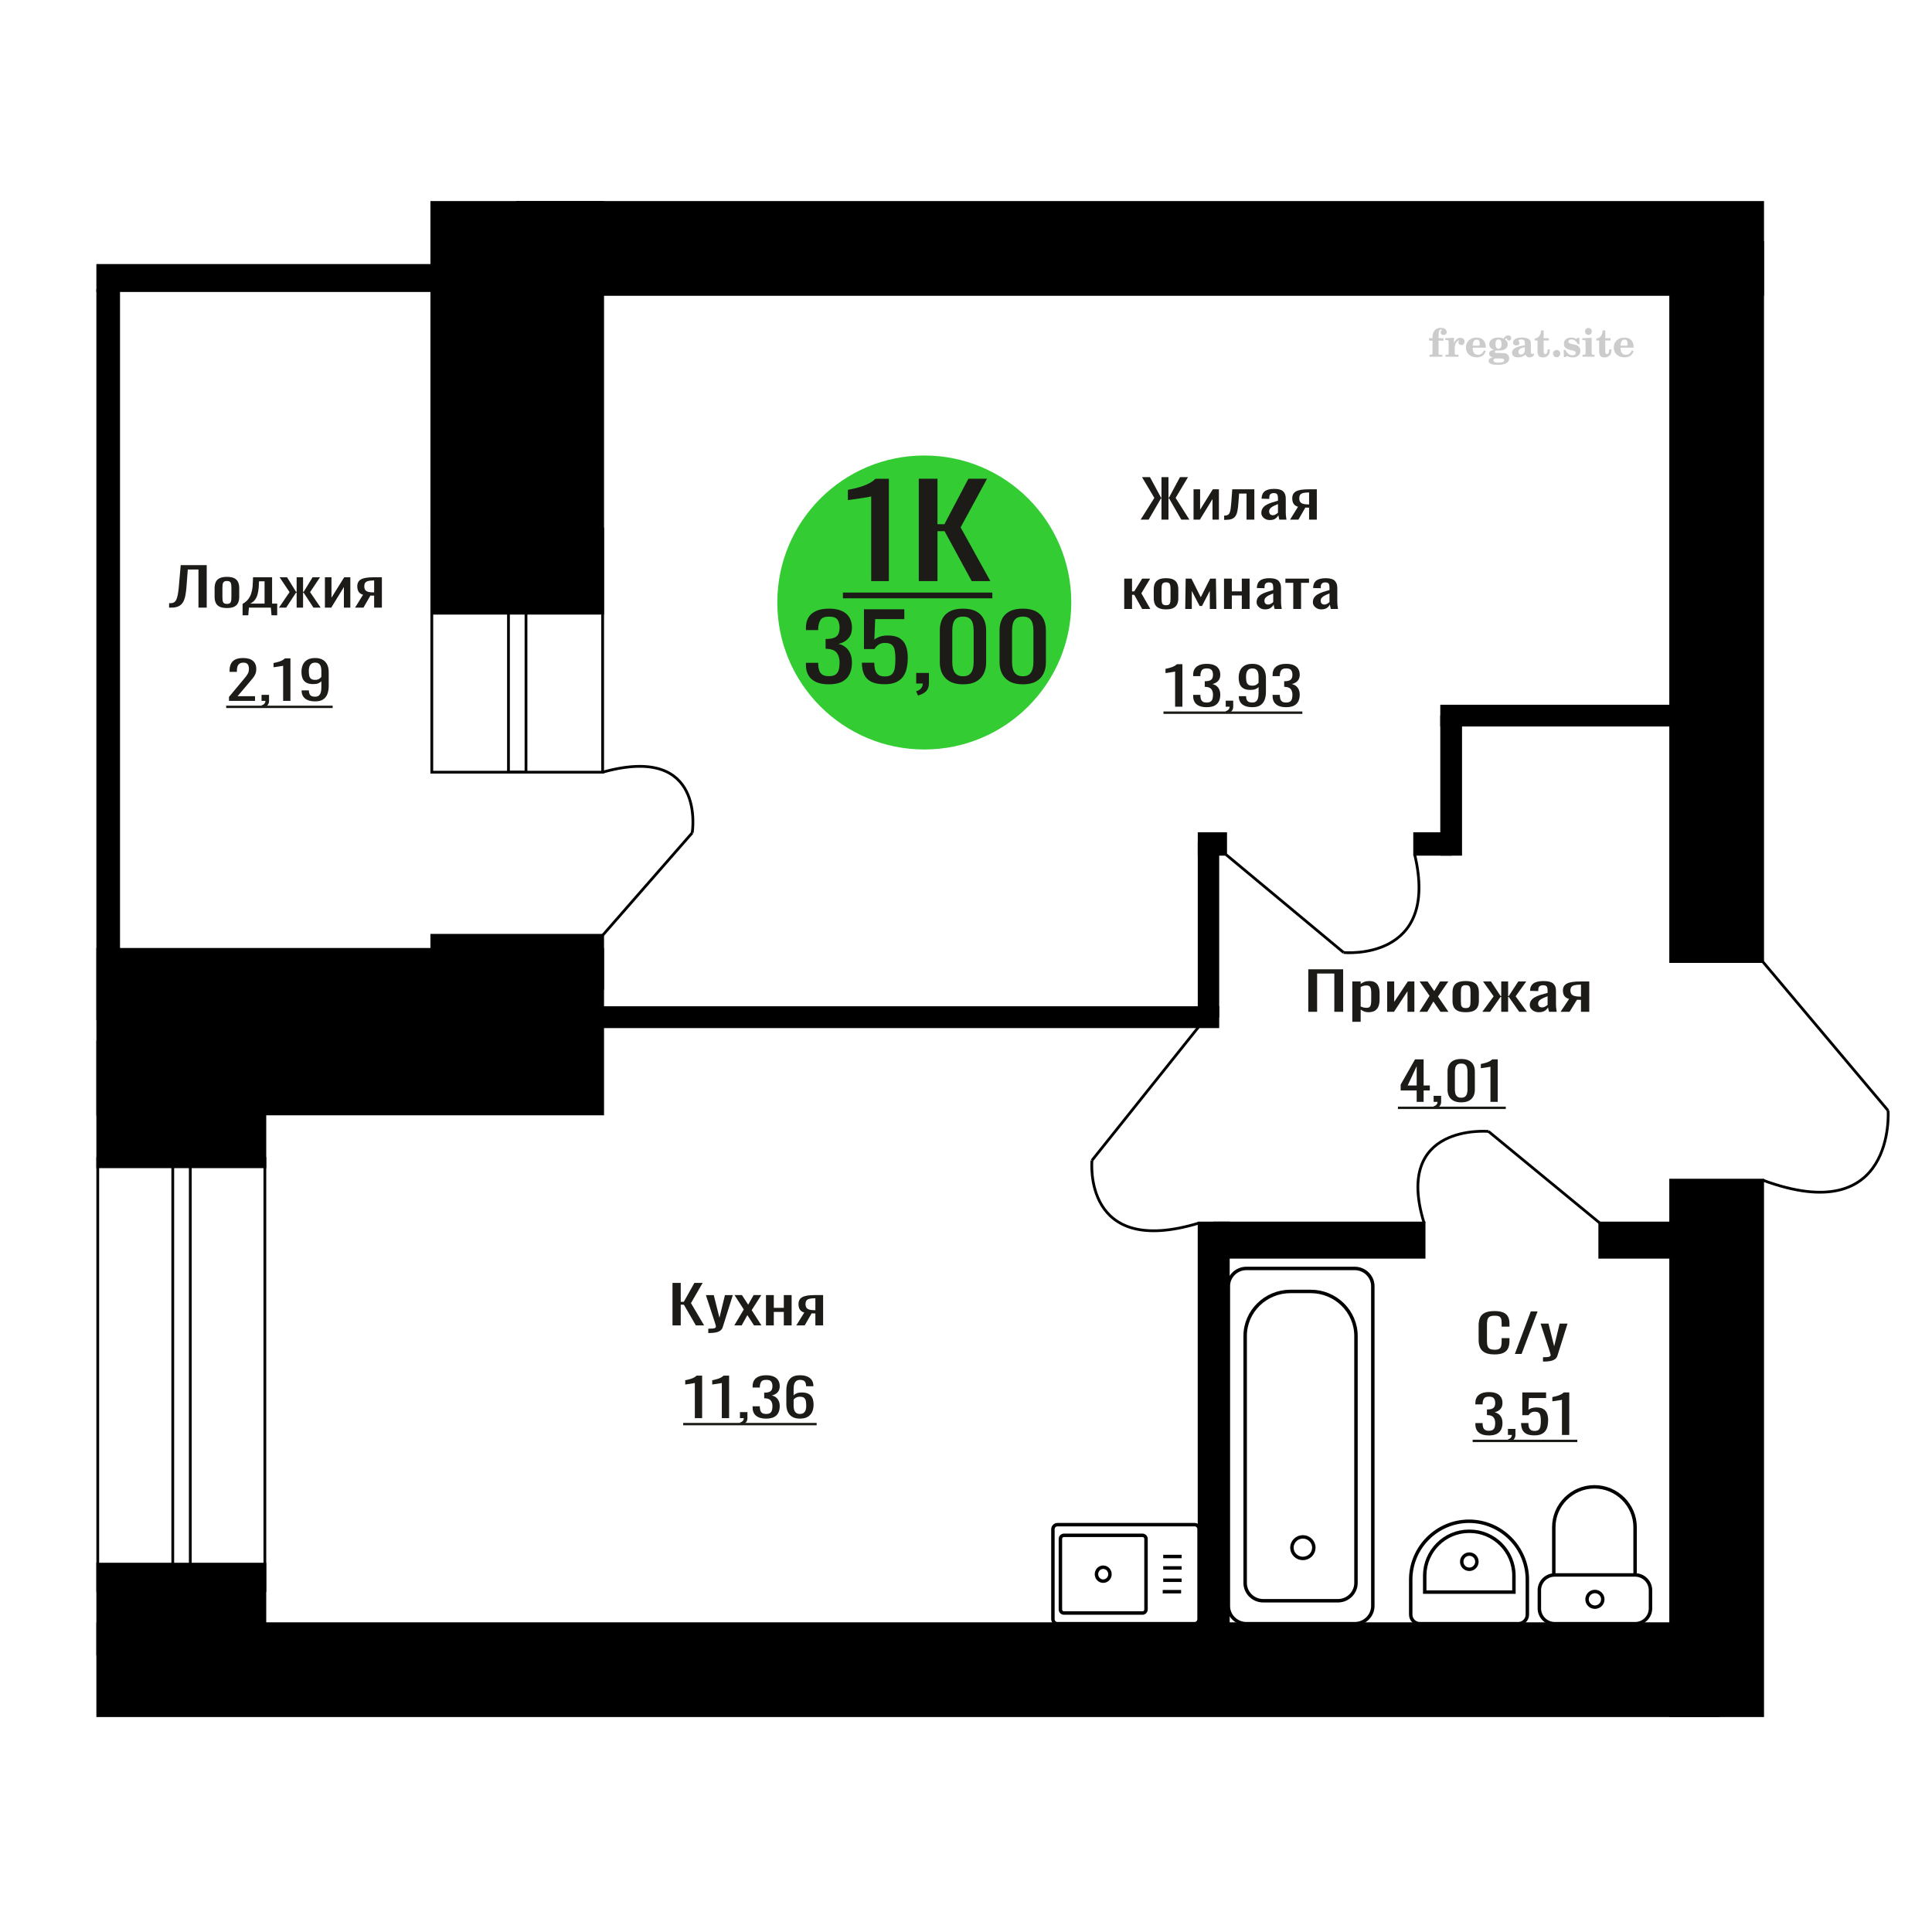 <?xml version="1.0" encoding="UTF-8"?>
<!DOCTYPE svg PUBLIC "-//W3C//DTD SVG 1.1//EN" "http://www.w3.org/Graphics/SVG/1.1/DTD/svg11.dtd">
<!-- Creator: CorelDRAW 2019 -->
<svg xmlns="http://www.w3.org/2000/svg" xml:space="preserve" width="140mm" height="140mm" version="1.1" style="shape-rendering:geometricPrecision; text-rendering:geometricPrecision; image-rendering:optimizeQuality; fill-rule:evenodd; clip-rule:evenodd"
viewBox="0 0 14000 14000"
 xmlns:xlink="http://www.w3.org/1999/xlink">
 <defs>
  <style type="text/css">
   <![CDATA[
    .str0 {stroke:black;stroke-width:25;stroke-miterlimit:22.926}
    .str2 {stroke:black;stroke-width:25.01;stroke-miterlimit:22.926}
    .str1 {stroke:black;stroke-width:20;stroke-miterlimit:22.926}
    .fil1 {fill:none}
    .fil5 {fill:black}
    .fil4 {fill:#1C1B17}
    .fil3 {fill:#33CC33}
    .fil0 {fill:#1C1B17;fill-rule:nonzero}
    .fil2 {fill:#CCCCCC;fill-rule:nonzero}
   ]]>
  </style>
 </defs>
 <g id="Слой_x0020_1">
  <polygon class="fil0" points="9480.35,7331.89 9480.35,7023.86 9733.02,7023.86 9733.02,7331.89 9668.99,7331.89 9668.99,7054.66 9544.36,7054.66 9544.36,7331.89 "/>
  <path id="1" class="fil0" d="M9799.31 7404.15l0 -292.07 60.61 0 0 17.5c7.17,-5.58 15.85,-10.4 26.06,-14.46 10.2,-4.05 22.28,-6.08 36.26,-6.08 16.99,0 30.49,2.98 40.5,8.94 10.01,5.95 17.46,13.43 22.38,22.43 4.91,9 8.12,18.13 9.63,27.38 1.51,9.26 2.27,17.18 2.27,23.77l0 53.24c0,15.47 -2.27,30.11 -6.81,43.93 -4.53,13.81 -12.74,24.97 -24.64,33.46 -11.9,8.5 -28.6,12.74 -50.13,12.74 -11.71,0 -22.1,-1.96 -31.16,-5.89 -9.07,-3.93 -17.19,-8.43 -24.36,-13.5l0 88.61 -60.61 0zm104.23 -101.16c10.58,0 18.13,-2.6 22.66,-7.8 4.53,-5.2 7.36,-12.23 8.49,-21.1 1.15,-8.88 1.71,-18.64 1.71,-29.29l0 -53.24c0,-9.12 -0.76,-17.55 -2.28,-25.29 -1.5,-7.73 -4.7,-13.88 -9.62,-18.44 -4.91,-4.56 -12.65,-6.85 -23.22,-6.85 -7.94,0 -15.5,1.15 -22.66,3.43 -7.18,2.28 -13.41,4.94 -18.7,7.98l0 140.71c5.66,2.79 12.08,5.13 19.26,7.04 7.17,1.9 15.29,2.85 24.36,2.85z"/>
  <polygon id="2" class="fil0" points="10051.97,7331.89 10051.97,7112.08 10102.95,7112.08 10102.95,7260.02 10201.52,7112.08 10249.12,7112.08 10249.12,7331.89 10199.26,7331.89 10199.26,7182.82 10101.25,7331.89 "/>
  <polygon id="3" class="fil0" points="10285.36,7331.89 10359.01,7216.28 10287.06,7112.08 10344.85,7112.08 10393.01,7181.68 10435.49,7112.08 10494.98,7112.08 10420.19,7221.23 10496.11,7331.89 10438.32,7331.89 10386.77,7257.35 10342.58,7331.89 "/>
  <path id="4" class="fil0" d="M10621.3 7334.93c-24.16,0 -43.24,-3.29 -57.22,-9.89 -13.97,-6.59 -23.88,-15.97 -29.73,-28.14 -5.86,-12.17 -8.79,-26.49 -8.79,-42.97l0 -63.89c0,-16.48 2.93,-30.8 8.79,-42.97 5.85,-12.17 15.76,-21.55 29.73,-28.14 13.98,-6.59 33.06,-9.89 57.22,-9.89 24.18,0 43.16,3.3 56.94,9.89 13.78,6.59 23.61,15.97 29.46,28.14 5.86,12.17 8.78,26.49 8.78,42.97l0 63.89c0,16.48 -2.92,30.8 -8.78,42.97 -5.85,12.17 -15.68,21.55 -29.46,28.14 -13.78,6.6 -32.76,9.89 -56.94,9.89zm0 -30.04c11.71,0 19.93,-2.28 24.64,-6.85 4.72,-4.56 7.55,-10.58 8.51,-18.06 0.94,-7.48 1.41,-15.27 1.41,-23.39l0 -68.83c0,-8.37 -0.47,-16.23 -1.41,-23.58 -0.96,-7.35 -3.79,-13.37 -8.51,-18.06 -4.71,-4.69 -12.93,-7.04 -24.64,-7.04 -11.71,0 -20.02,2.35 -24.92,7.04 -4.92,4.69 -7.84,10.71 -8.79,18.06 -0.94,7.35 -1.42,15.21 -1.42,23.58l0 68.83c0,8.12 0.48,15.91 1.42,23.39 0.95,7.48 3.87,13.5 8.79,18.06 4.9,4.57 13.21,6.85 24.92,6.85z"/>
  <polygon id="5" class="fil0" points="10741.4,7331.89 10823.54,7219.7 10746.49,7112.08 10804.28,7112.08 10873.97,7217.8 10878.5,7217.8 10878.5,7112.08 10928.35,7112.08 10928.35,7217.8 10932.88,7217.8 11001.99,7112.08 11059.77,7112.08 10982.73,7219.7 11064.88,7331.89 11008.8,7331.89 10932.88,7223.89 10928.35,7223.89 10928.35,7331.89 10878.5,7331.89 10878.5,7223.89 10873.4,7223.89 10797.49,7331.89 "/>
  <path id="6" class="fil0" d="M11151 7334.93c-12.84,0 -24.17,-2.47 -33.99,-7.41 -9.82,-4.95 -17.56,-11.29 -23.23,-19.02 -5.67,-7.73 -8.5,-15.91 -8.5,-24.53 0,-13.69 3.39,-25.22 10.2,-34.6 6.8,-9.38 16.15,-17.31 28.04,-23.77 11.9,-6.47 25.68,-12.11 41.35,-16.92 15.67,-4.82 32.21,-9.51 49.58,-14.07l0 -15.6c0,-8.87 -0.76,-16.22 -2.27,-22.05 -1.52,-5.83 -4.63,-10.21 -9.35,-13.12 -4.72,-2.92 -11.8,-4.38 -21.24,-4.38 -8.32,0 -15.02,1.27 -20.11,3.81 -5.1,2.53 -8.78,6.14 -11.04,10.83 -2.28,4.69 -3.41,10.21 -3.41,16.55l0 11.03 -60.05 -1.53c0.76,-24.33 9.07,-42.27 24.93,-53.81 15.85,-11.53 40.4,-17.3 73.64,-17.3 32.49,0 55.52,5.96 69.12,17.87 13.6,11.92 20.39,29.16 20.39,51.72l0 100.4c0,6.84 0.29,13.44 0.85,19.77 0.57,6.34 1.33,12.24 2.27,17.69 0.94,5.45 1.8,10.58 2.54,15.4l-55.52 0c-1.13,-4.06 -2.54,-9.19 -4.24,-15.4 -1.7,-6.21 -2.92,-11.85 -3.68,-16.92 -3.78,8.62 -11.05,16.66 -21.81,24.14 -10.77,7.48 -25.59,11.22 -44.47,11.22zm23.79 -34.98c6.04,0 11.71,-1.15 17,-3.43 5.29,-2.28 10.01,-4.88 14.15,-7.79 4.16,-2.92 6.99,-5.26 8.51,-7.04l0 -62.37c-9.45,3.55 -18.32,7.1 -26.64,10.65 -8.29,3.55 -15.56,7.29 -21.81,11.22 -6.22,3.93 -11.14,8.37 -14.71,13.31 -3.59,4.94 -5.4,10.59 -5.4,16.92 0,8.88 2.46,15.85 7.38,20.92 4.9,5.07 12.08,7.61 21.52,7.61z"/>
  <path id="7" class="fil0" d="M11308.48 7331.89l61.75 -93.17c-10.57,-2.79 -19.16,-6.97 -25.78,-12.55 -6.61,-5.58 -11.42,-12.42 -14.45,-20.54 -3.01,-8.11 -4.53,-17.24 -4.53,-27.38 0,-11.66 2.27,-21.67 6.81,-30.04 4.53,-8.37 11.7,-15.21 21.53,-20.54 9.82,-5.32 22.84,-9.25 39.09,-11.78 16.24,-2.54 36.24,-3.81 60.05,-3.81l63.44 0 0 219.81 -60.05 0 0 -86.71c-6.04,0 -11.14,-0.06 -15.3,-0.19 -4.15,-0.12 -8.68,-0.31 -13.6,-0.57l-53.8 87.47 -65.16 0zm141.07 -110.28c0.75,0 1.98,0 3.68,0 1.7,0 2.74,0 3.11,0l0 -86.33c-0.37,0 -1.41,0 -3.11,0 -1.7,0 -2.74,0 -3.11,0 -17.76,0 -31.82,1.46 -42.22,4.37 -10.38,2.92 -17.65,7.48 -21.81,13.69 -4.16,6.22 -6.23,14.52 -6.23,24.91 0,14.45 4.82,25.23 14.45,32.33 9.63,7.1 28.04,10.77 55.24,11.03z"/>
  <path class="fil1 str0" d="M7662.26 11765.95l994.46 0c17.84,0 32.44,-15.07 32.44,-33.49l0 -650.72c0,-18.42 -14.6,-33.49 -32.44,-33.49l-994.46 0c-17.85,0 -32.45,15.07 -32.45,33.49l0 650.72c0,18.42 14.6,33.49 32.45,33.49zm47.28 -77.29l569.46 0c14,0 25.45,-11.82 25.45,-26.27l0 -510.57c0,-14.46 -11.45,-26.28 -25.45,-26.28l-569.46 0c-14,0 -25.45,11.82 -25.45,26.28l0 510.57c0,14.45 11.45,26.27 25.45,26.27zm284.73 -231.05c27.02,0 48.93,-22.62 48.93,-50.51 0,-27.89 -21.91,-50.5 -48.93,-50.5 -27.02,0 -48.92,22.61 -48.92,50.5 0,27.89 21.9,50.51 48.92,50.51zm431.12 76.46l133.35 0m-129.64 -83.1l133.35 0m-133.35 -89.04l133.35 0m-133.35 -83.1l133.35 0"/>
  <path class="fil2" d="M10355.4 2468.56l0 -17.78 25.02 0 0 -5.65c0,-21.97 5.22,-38.99 15.71,-51.17 10.49,-12.19 25.21,-18.26 44.12,-18.26 13.27,0 23.76,2.73 31.52,8.14 7.76,5.41 11.66,12.7 11.66,21.87 0,6.82 -2.07,12.19 -6.21,16.09 -4.14,3.9 -9.87,5.83 -17.26,5.83 -6.07,0 -11.01,-1.78 -14.82,-5.36 -3.81,-3.57 -5.73,-8.18 -5.73,-13.78 0,-5.88 2.63,-11.1 7.95,-15.71 1.08,-1.08 1.64,-1.79 1.64,-2.07 0,-0.99 -0.47,-1.74 -1.36,-2.16 -0.94,-0.47 -2.45,-0.71 -4.57,-0.71 -7,0 -11.85,3.58 -14.53,10.68 -2.73,7.1 -4.09,21.54 -4.09,43.32l0 8.94 35.51 0 0 17.78 -35.51 0 0 91.43c0,4.14 0.84,6.97 2.59,8.47 1.74,1.51 5.08,2.26 10.01,2.26l15.06 0 0 14.11 -93.7 0 0 -14.11 12.37 -0.28c3.76,-0.19 6.3,-0.99 7.67,-2.5 1.31,-1.45 1.97,-4.09 1.97,-7.95l0 -91.43 -25.02 0z"/>
  <path id="1" class="fil2" d="M10474.4 2584.83l0 -14.11 13.22 -0.28c3.86,-0.29 6.44,-1.13 7.71,-2.54 1.27,-1.41 1.93,-4.05 1.93,-7.91l0 -84.47c0,-4.52 -0.99,-7.53 -3.01,-8.99 -2.02,-1.46 -6.21,-2.21 -12.56,-2.21 -0.84,0 -2.21,0.05 -4.09,0.14 -1.88,0.1 -3.29,0.14 -4.33,0.14l0 -13.82 62.89 -3.11 0 38.85c5.55,-12.74 12.14,-22.39 19.9,-28.88 7.71,-6.44 16.41,-9.69 26.15,-9.69 9.03,0 16.37,2.54 22.01,7.58 5.65,5.08 8.47,11.52 8.47,19.42 0,7.72 -2.07,13.88 -6.26,18.53 -4.18,4.66 -9.69,6.97 -16.51,6.97 -6.35,0 -11.52,-2.03 -15.52,-6.12 -4,-4.09 -6.02,-9.41 -6.02,-15.94 0,-2.59 0.42,-4.94 1.27,-7.15 0.8,-2.21 2.12,-4.33 3.86,-6.35 -10.49,3.38 -18.44,10.67 -23.94,21.77 -5.51,11.11 -8.28,25.59 -8.28,43.42l0 29.91c0,3.86 0.66,6.5 1.97,7.95 1.37,1.51 3.91,2.31 7.67,2.5l18.02 0.28 0 14.11 -94.55 0z"/>
  <path id="2" class="fil2" d="M10753.85 2538.26l12.42 5.93c-4.42,14.77 -12.14,26.01 -23.19,33.68 -11.1,7.67 -25.17,11.48 -42.24,11.48 -23.43,0 -42.29,-6.59 -56.68,-19.71 -14.35,-13.13 -21.54,-30.34 -21.54,-51.65 0,-21.26 7.15,-38.57 21.4,-51.83 14.3,-13.27 32.97,-19.9 56.02,-19.9 21.02,0 37.35,6.07 49.01,18.25 11.67,12.14 17.5,29.21 17.5,51.13l0 3.71 -94.83 0 0 1.93c0,16.33 3.3,28.65 9.83,36.97 6.59,8.33 16.37,12.47 29.31,12.47 9.45,0 17.78,-2.73 24.93,-8.19 7.19,-5.45 13.21,-13.54 18.06,-24.27zm-82.13 -33.58l43.37 0c2.96,0 5.03,-0.66 6.21,-1.93 1.18,-1.27 1.79,-3.62 1.79,-7.05 0,-12.14 -1.84,-20.98 -5.46,-26.49 -3.62,-5.5 -9.31,-8.27 -17.12,-8.27 -8.98,0 -15.85,3.62 -20.6,10.81 -4.71,7.25 -7.43,18.21 -8.19,32.93z"/>
  <path id="3" class="fil2" d="M10818.38 2589.96c-9.12,-2.31 -15.99,-5.69 -20.65,-10.26 -4.65,-4.56 -6.96,-10.16 -6.96,-16.88 0,-7.43 3.06,-13.55 9.22,-18.39 6.16,-4.8 15.05,-8.09 26.62,-9.84 -11.38,-3.05 -20.03,-8.04 -26.01,-15.05 -5.97,-6.96 -8.98,-15.47 -8.98,-25.49 0,-14.3 6.07,-25.97 18.2,-34.9 12.14,-8.99 27.99,-13.45 47.56,-13.45 6.91,0 13.4,0.7 19.56,2.07 6.17,1.36 12.14,3.43 17.92,6.16l4.85 -7.01c3.76,-5.36 8.28,-9.46 13.5,-12.37 5.22,-2.92 10.68,-4.38 16.37,-4.38 6.25,0 11.33,1.79 15.28,5.37 3.96,3.62 5.93,8.23 5.93,13.82 0,5.51 -1.5,10.02 -4.56,13.46 -3.01,3.43 -6.96,5.17 -11.81,5.17 -3.34,0 -6.16,-0.7 -8.56,-2.12 -2.4,-1.45 -4.33,-3.62 -5.78,-6.53 -0.57,-1.13 -0.9,-2.5 -1.09,-4.14 -0.28,-2.31 -1.27,-3.48 -2.91,-3.58 -1.65,0 -3.48,0.8 -5.51,2.4 -2.02,1.6 -3.66,3.62 -4.93,6.07 6.96,4.8 12.04,9.92 15.24,15.43 3.19,5.55 4.79,11.9 4.79,19.05 0,14.34 -5.83,25.58 -17.45,33.72 -11.62,8.14 -27.75,12.23 -48.4,12.23 -1.74,0 -4.18,-0.09 -7.34,-0.28 -3.1,-0.19 -5.36,-0.28 -6.72,-0.28 -4.33,0 -7.72,0.8 -10.11,2.44 -2.45,1.6 -3.67,3.81 -3.67,6.64 0,3.24 1.08,5.5 3.24,6.77 2.17,1.27 5.93,1.93 11.34,1.93l20.46 0c10.72,0 20.08,0.33 28.03,1.03 8,0.71 13.45,1.6 16.51,2.68 7.72,2.78 13.74,7.34 18.06,13.78 4.33,6.45 6.5,13.88 6.5,22.3 0,14.86 -7.06,26.29 -21.17,34.29 -14.11,8 -34.34,11.99 -60.73,11.99 -22.43,0 -39.32,-2.44 -50.65,-7.29 -11.34,-4.89 -17.03,-12.13 -17.03,-21.77 0,-6.35 2.77,-11.62 8.28,-15.9 5.5,-4.28 13.36,-7.25 23.56,-8.89zm13.88 7.85c-3.58,1.46 -6.12,3.15 -7.62,5.04 -1.51,1.88 -2.26,4.32 -2.26,7.38 0,6.16 2.68,10.72 8,13.64 5.31,2.96 13.59,4.42 24.83,4.42 15.24,0 26.53,-1.41 33.82,-4.18 7.29,-2.83 10.96,-7.15 10.96,-13.08 0,-4.66 -1.97,-8.04 -5.93,-10.11 -3.95,-2.07 -10.72,-3.11 -20.32,-3.11l-41.48 0zm4.8 -104.51c0,11.61 1.74,20.08 5.22,25.4 3.53,5.31 8.98,7.99 16.46,7.99 7.53,0 13.08,-2.68 16.7,-8.09 3.57,-5.36 5.36,-13.78 5.36,-25.3 0,-11.29 -1.79,-19.66 -5.36,-25.07 -3.62,-5.41 -9.17,-8.14 -16.7,-8.14 -7.48,0 -12.93,2.73 -16.46,8.14 -3.48,5.41 -5.22,13.78 -5.22,25.07z"/>
  <path id="4" class="fil2" d="M11049.62 2516.53c-16.7,2.68 -28.6,6.63 -35.66,11.86 -7.1,5.22 -10.63,12.55 -10.63,22.06 0,5.78 1.6,10.34 4.75,13.78 3.15,3.38 7.43,5.08 12.75,5.08 8.7,0 15.71,-3.25 20.93,-9.74 5.22,-6.49 7.86,-15.38 7.86,-26.67l0 -16.37zm43.74 35.75c0,4.52 0.8,7.71 2.4,9.64 1.6,1.93 4.23,2.87 7.81,2.87 1.64,0 3.52,-0.47 5.64,-1.46 2.12,-0.94 3.43,-1.41 4,-1.41 1.08,0 1.97,0.33 2.63,1.08 0.61,0.76 0.94,1.79 0.94,3.2 0,5.88 -3.34,11.25 -10.06,16.14 -6.73,4.84 -14.77,7.29 -24.13,7.29 -7.01,0 -12.98,-1.84 -17.92,-5.55 -4.99,-3.72 -7.9,-8.52 -8.85,-14.35 -7.71,6.3 -16.46,11.2 -26.24,14.68 -9.79,3.48 -19.85,5.22 -30.25,5.22 -13.5,0 -23.99,-2.92 -31.42,-8.8 -7.43,-5.88 -11.14,-14.16 -11.14,-24.83 0,-14.21 7.47,-25.64 22.38,-34.2 14.92,-8.61 38.53,-15.05 70.75,-19.38l0 -15.33c0,-9.93 -1.98,-16.94 -5.93,-21.07 -3.95,-4.14 -10.53,-6.21 -19.71,-6.21 -5.97,0 -11,0.98 -15.05,2.96 -4.09,1.98 -6.16,4.28 -6.16,6.82 0,0.66 1.22,2.54 3.67,5.69 2.44,3.11 3.67,6.59 3.67,10.49 0,5.32 -2.07,9.6 -6.26,12.89 -4.18,3.24 -9.64,4.89 -16.32,4.89 -6.82,0 -12.47,-1.97 -16.98,-5.93 -4.47,-3.95 -6.73,-8.89 -6.73,-14.86 0,-11.76 5.65,-20.88 16.94,-27.37 11.33,-6.45 27.28,-9.69 47.97,-9.69 11.57,0 21.73,1.17 30.53,3.52 8.75,2.31 15.99,5.79 21.68,10.35 4.52,3.53 7.67,7.48 9.46,11.95 1.79,4.42 2.68,11.24 2.68,20.41l0 60.35z"/>
  <path id="5" class="fil2" d="M11230.1 2531.49c0,0.66 0.09,1.65 0.24,2.96 0.14,1.32 0.18,2.31 0.18,2.97 0,16.51 -4.37,29.39 -13.12,38.66 -8.8,9.22 -20.98,13.83 -36.55,13.83 -14.2,0 -24.32,-3.34 -30.29,-10.07 -5.97,-6.68 -8.94,-18.48 -8.94,-35.41l0 -77 -20.32 0 0 -15.15c13.97,-0.89 24.84,-6.35 32.55,-16.27 7.72,-9.93 11.95,-23.95 12.7,-41.96l19.38 0 0 56.73 38.1 0 0 16.65 -38.1 0 0 74.78c0,9.55 0.9,15.9 2.64,19.01 1.74,3.15 4.79,4.7 9.22,4.7 5.41,0 9.5,-2.87 12.32,-8.56 2.77,-5.69 4.33,-14.3 4.61,-25.87l15.38 0z"/>
  <path id="6" class="fil2" d="M11280.01 2535.72c7.15,0 13.35,2.59 18.58,7.81 5.22,5.18 7.85,11.38 7.85,18.63 0,7.29 -2.59,13.54 -7.81,18.77 -5.17,5.22 -11.38,7.85 -18.62,7.85 -7.2,0 -13.36,-2.63 -18.54,-7.85 -5.22,-5.23 -7.8,-11.48 -7.8,-18.77 0,-7.15 2.63,-13.36 7.85,-18.58 5.22,-5.22 11.38,-7.86 18.49,-7.86z"/>
  <path id="7" class="fil2" d="M11331.28 2535.16l12.18 0c5.79,12.79 13.12,22.58 22.01,29.35 8.94,6.77 18.87,10.16 29.87,10.16 7.2,0 12.89,-1.6 17.08,-4.75 4.23,-3.2 6.35,-7.43 6.35,-12.79 0,-4.8 -1.84,-8.47 -5.55,-11.06 -3.72,-2.59 -11.62,-5.13 -23.76,-7.62 -20.84,-4 -35.51,-9.64 -44.02,-16.84 -8.52,-7.19 -12.75,-17.26 -12.75,-30.19 0,-14.35 4.75,-25.45 14.25,-33.31 9.5,-7.9 23,-11.85 40.45,-11.85 6.49,0 12.7,0.8 18.49,2.45 5.83,1.64 11.15,3.99 15.94,7.1l11.06 -7.57 11.61 0 1.37 45.15 -13.27 0c-4.93,-10.58 -11.33,-18.91 -19.14,-24.88 -7.81,-5.98 -16.18,-8.99 -25.16,-8.99 -6.82,0 -12.37,1.51 -16.65,4.57 -4.33,3.05 -6.5,6.86 -6.5,11.47 0,8.75 11.15,15.1 33.4,19.05 2.68,0.47 4.75,0.85 6.21,1.13 15.71,2.92 27.56,8.23 35.46,15.95 7.91,7.71 11.86,17.73 11.86,30.01 0,14.81 -4.99,26.53 -14.96,35.18 -9.97,8.7 -23.57,13.03 -40.83,13.03 -7.71,0 -15.05,-0.89 -21.92,-2.73 -6.91,-1.83 -13.12,-4.47 -18.76,-7.95l-12.14 8.42 -11.34 0 -0.84 -52.49z"/>
  <path id="8" class="fil2" d="M11485.6 2401.39c0,-7.01 2.4,-12.94 7.25,-17.78 4.84,-4.89 10.67,-7.34 17.59,-7.34 6.63,0 12.37,2.45 17.26,7.38 4.85,4.94 7.29,10.82 7.29,17.74 0,6.91 -2.4,12.84 -7.24,17.87 -4.85,5.03 -10.59,7.53 -17.31,7.53 -6.92,0 -12.75,-2.45 -17.59,-7.39 -4.85,-4.94 -7.25,-10.91 -7.25,-18.01zm48.26 158.56c0,3.95 0.66,6.68 1.93,8.09 1.32,1.41 3.91,2.21 7.76,2.4l11.2 0.28 0 14.11 -87.21 0 0 -14.11 12.28 -0.28c3.81,-0.19 6.39,-0.99 7.71,-2.5 1.37,-1.45 2.02,-4.14 2.02,-7.99l0 -84.48c0,-4.47 -0.98,-7.48 -3.01,-8.94 -2.02,-1.46 -6.16,-2.21 -12.41,-2.21 -0.85,0 -2.17,0.05 -4.1,0.14 -1.88,0.1 -3.34,0.14 -4.46,0.14l0 -13.82 68.29 -3.11 0 112.28z"/>
  <path id="9" class="fil2" d="M11676.57 2531.49c0,0.66 0.09,1.65 0.24,2.96 0.14,1.32 0.18,2.31 0.18,2.97 0,16.51 -4.37,29.39 -13.12,38.66 -8.8,9.22 -20.98,13.83 -36.55,13.83 -14.2,0 -24.32,-3.34 -30.29,-10.07 -5.97,-6.68 -8.94,-18.48 -8.94,-35.41l0 -77 -20.32 0 0 -15.15c13.97,-0.89 24.84,-6.35 32.55,-16.27 7.72,-9.93 11.95,-23.95 12.7,-41.96l19.38 0 0 56.73 38.1 0 0 16.65 -38.1 0 0 74.78c0,9.55 0.9,15.9 2.64,19.01 1.74,3.15 4.79,4.7 9.22,4.7 5.41,0 9.5,-2.87 12.32,-8.56 2.77,-5.69 4.33,-14.3 4.61,-25.87l15.38 0z"/>
  <path id="10" class="fil2" d="M11825.16 2538.26l12.42 5.93c-4.42,14.77 -12.14,26.01 -23.19,33.68 -11.1,7.67 -25.17,11.48 -42.24,11.48 -23.43,0 -42.29,-6.59 -56.68,-19.71 -14.35,-13.13 -21.54,-30.34 -21.54,-51.65 0,-21.26 7.15,-38.57 21.4,-51.83 14.3,-13.27 32.97,-19.9 56.02,-19.9 21.02,0 37.35,6.07 49.01,18.25 11.67,12.14 17.5,29.21 17.5,51.13l0 3.71 -94.83 0 0 1.93c0,16.33 3.3,28.65 9.83,36.97 6.59,8.33 16.37,12.47 29.31,12.47 9.45,0 17.78,-2.73 24.93,-8.19 7.19,-5.45 13.21,-13.54 18.06,-24.27zm-82.13 -33.58l43.37 0c2.96,0 5.03,-0.66 6.21,-1.93 1.18,-1.27 1.79,-3.62 1.79,-7.05 0,-12.14 -1.84,-20.98 -5.46,-26.49 -3.62,-5.5 -9.31,-8.27 -17.12,-8.27 -8.98,0 -15.85,3.62 -20.6,10.81 -4.71,7.25 -7.43,18.21 -8.19,32.93z"/>
  <circle class="fil3" cx="6697.82" cy="4365.88" r="1065.19"/>
  <path class="fil0" d="M6006.02 4958.9c-36.84,0 -67.56,-5.54 -92.12,-16.6 -24.57,-11.07 -43,-27 -55.28,-47.81 -12.28,-20.8 -18.43,-45.37 -18.43,-73.7l0 -17.93 88.79 0c0,1.77 0,3.65 0,5.65 0,1.99 0,4.09 0,6.3 0.55,15.94 2.92,30.33 7.11,43.16 4.19,12.84 11.73,23.02 22.62,30.54 10.88,7.53 26.66,11.29 47.31,11.29 21.79,0 38.26,-4.09 49.43,-12.28 11.16,-8.19 18.71,-19.81 22.62,-34.86 3.89,-15.05 5.85,-32.31 5.85,-51.79 0,-28.33 -6.56,-51.46 -19.68,-69.38 -13.12,-17.93 -36.15,-27.78 -69.1,-29.55 -1.67,-0.44 -3.76,-0.66 -6.28,-0.66 -2.51,0 -4.61,0 -6.29,0l0 -71.05c1.68,0 3.64,0 5.87,0 2.23,0 4.19,0 5.87,0 31.82,-0.88 54.72,-7.52 68.67,-19.92 13.96,-12.39 20.94,-32.98 20.94,-61.75 0,-24.34 -5.16,-43.82 -15.49,-58.43 -10.33,-14.6 -30.86,-21.91 -61.56,-21.91 -30.72,0 -51.09,8.08 -61.14,24.24 -10.06,16.15 -15.64,36.85 -16.75,62.08 0,1.77 0,3.65 0,5.64 0,1.99 0,3.87 0,5.65l-88.79 0 0 -17.93c0,-28.77 6.15,-53.34 18.43,-73.7 12.28,-20.36 30.85,-36.08 55.7,-47.14 24.85,-11.07 55.69,-16.6 92.55,-16.6 37.41,0 68.4,5.53 92.97,16.6 24.57,11.06 42.99,26.89 55.28,47.47 12.28,20.58 18.43,45.26 18.43,74.03 0,32.32 -8.8,58.21 -26.39,77.69 -17.59,19.47 -41.18,32.75 -70.77,39.83 20.66,4.87 38.11,13.28 52.35,25.24 14.23,11.95 25.27,27.11 33.07,45.48 7.83,18.37 11.74,39.73 11.74,64.07 0,31.87 -5.59,59.65 -16.76,83.33 -11.16,23.68 -29.03,42.05 -53.6,55.11 -24.57,13.06 -56.95,19.59 -97.17,19.59z"/>
  <path id="1" class="fil0" d="M6409.73 4958.23c-40.76,0 -73.14,-6.2 -97.16,-18.59 -24,-12.39 -41.17,-30.32 -51.5,-53.78 -10.34,-23.46 -15.49,-51.35 -15.49,-83.66l89.61 0c0,15.93 1.68,31.54 5.03,46.81 3.35,15.27 10.46,27.89 21.36,37.84 10.88,9.96 27.5,14.94 49.83,14.94 24.57,0 42.15,-5.64 52.76,-16.93 10.61,-11.28 17.31,-26.56 20.11,-45.81 2.79,-19.26 4.19,-41.06 4.19,-65.4 0,-24.35 -1.68,-45.04 -5.03,-62.08 -3.35,-17.04 -10.32,-30.1 -20.94,-39.18 -10.61,-9.07 -27.35,-13.61 -50.25,-13.61 -18.43,0 -34.06,4.54 -46.91,13.61 -12.84,9.08 -22.33,19.37 -28.47,30.88l-76.22 0 0 -288.17 292.3 0 0 71.05 -211.06 0 -5.86 148.73c11.17,-9.3 24.98,-16.6 41.46,-21.91 16.47,-5.31 35.32,-7.97 56.53,-7.97 36.85,0 65.75,6.86 86.69,20.58 20.94,13.72 35.74,32.54 44.39,56.44 8.66,23.9 12.98,51.35 12.98,82.33 0,27.45 -2.51,53.01 -7.53,76.69 -5.03,23.68 -13.82,44.27 -26.39,61.75 -12.56,17.48 -29.73,31.1 -51.5,40.83 -21.79,9.74 -49.43,14.61 -82.93,14.61z"/>
  <path id="2" class="fil0" d="M6652.63 5039.9l-14.24 -30.54c15.08,-3.99 26.95,-10.96 35.6,-20.92 8.65,-9.96 12.98,-21.8 12.98,-35.52l-47.75 0 0 -76.36 92.14 0 0 75.03c0,23.46 -6.42,42.16 -19.26,56.11 -12.84,13.94 -32.67,24.68 -59.47,32.2z"/>
  <path id="3" class="fil0" d="M6978.44 4958.9c-38.52,0 -70.21,-6.87 -95.06,-20.59 -24.85,-13.72 -43.28,-32.53 -55.28,-56.43 -12.01,-23.91 -18.01,-51.13 -18.01,-81.67l0 -231.73c0,-31.43 5.86,-58.98 17.58,-82.66 11.74,-23.68 30.03,-42.16 54.86,-55.44 24.85,-13.28 56.82,-19.92 95.91,-19.92 39.08,0 70.91,6.64 95.48,19.92 24.58,13.28 42.72,31.76 54.45,55.44 11.72,23.68 17.58,51.23 17.58,82.66l0 231.73c0,30.98 -6,58.43 -18,82.33 -12.01,23.9 -30.3,42.6 -54.86,56.1 -24.57,13.51 -56.12,20.26 -94.65,20.26zm0 -58.43c21.22,0 37.27,-4.87 48.17,-14.61 10.88,-9.74 18.41,-22.24 22.6,-37.52 4.19,-15.27 6.28,-31.09 6.28,-47.47l0 -233.05c0,-17.27 -1.95,-33.53 -5.85,-48.8 -3.91,-15.28 -11.32,-27.56 -22.2,-36.85 -10.89,-9.3 -27.22,-13.95 -49,-13.95 -21.77,0 -38.24,4.65 -49.42,13.95 -11.16,9.29 -18.7,21.57 -22.61,36.85 -3.91,15.27 -5.86,31.53 -5.86,48.8l0 233.05c0,16.38 2.09,32.2 6.28,47.47 4.19,15.28 12.01,27.78 23.45,37.52 11.44,9.74 27.5,14.61 48.16,14.61z"/>
  <path id="4" class="fil0" d="M7411.46 4958.9c-38.52,0 -70.21,-6.87 -95.06,-20.59 -24.85,-13.72 -43.28,-32.53 -55.28,-56.43 -12.01,-23.91 -18.01,-51.13 -18.01,-81.67l0 -231.73c0,-31.43 5.86,-58.98 17.58,-82.66 11.73,-23.68 30.03,-42.16 54.86,-55.44 24.85,-13.28 56.82,-19.92 95.91,-19.92 39.08,0 70.91,6.64 95.48,19.92 24.58,13.28 42.71,31.76 54.45,55.44 11.72,23.68 17.58,51.23 17.58,82.66l0 231.73c0,30.98 -6,58.43 -18,82.33 -12.01,23.9 -30.3,42.6 -54.86,56.1 -24.57,13.51 -56.12,20.26 -94.65,20.26zm0 -58.43c21.22,0 37.27,-4.87 48.16,-14.61 10.89,-9.74 18.42,-22.24 22.61,-37.52 4.19,-15.27 6.28,-31.09 6.28,-47.47l0 -233.05c0,-17.27 -1.95,-33.53 -5.85,-48.8 -3.91,-15.28 -11.32,-27.56 -22.2,-36.85 -10.89,-9.3 -27.22,-13.95 -49,-13.95 -21.77,0 -38.24,4.65 -49.42,13.95 -11.17,9.29 -18.7,21.57 -22.61,36.85 -3.91,15.27 -5.86,31.53 -5.86,48.8l0 233.05c0,16.38 2.09,32.2 6.28,47.47 4.19,15.28 12.01,27.78 23.45,37.52 11.44,9.74 27.5,14.61 48.16,14.61z"/>
  <path class="fil0" d="M6313 4210.75l0 -613.4c-0.8,0.61 -9.77,2.44 -26.95,5.49 -17.16,3.06 -36.52,6.11 -58.08,9.16 -21.56,3.05 -40.73,5.8 -57.48,8.24 -16.78,2.44 -25.55,3.66 -26.35,3.66l0 -74.16c13.56,-2.44 29.34,-5.79 47.3,-10.07 17.96,-4.27 36.33,-9.46 55.09,-15.56 18.77,-6.1 36.73,-13.73 53.9,-22.89 17.16,-9.15 31.73,-19.83 43.72,-32.04l97 0 0 741.57 -128.15 0z"/>
  <polygon id="1" class="fil0" points="6657.94,4210.75 6657.94,3469.18 6793.27,3469.18 6793.27,3798.77 6843.57,3798.77 7017.23,3469.18 7152.57,3469.18 6960.93,3821.65 7176.52,4210.75 7041.18,4210.75 6844.77,3849.12 6793.27,3849.12 6793.27,4210.75 "/>
  <polygon id="2" class="fil4" points="6108.2,4293.98 7190.89,4293.98 7190.89,4335.59 6108.2,4335.59 "/>
  <polygon class="fil0" points="4873.09,9604.46 4873.09,9296.43 4932.9,9296.43 4932.9,9433.33 4955.13,9433.33 5031.88,9296.43 5091.69,9296.43 5007.01,9442.84 5102.29,9604.46 5042.47,9604.46 4955.66,9454.25 4932.9,9454.25 4932.9,9604.46 "/>
  <path id="1" class="fil0" d="M5132.45 9659.6l0 -31.18c13.77,0 24.71,-0.45 32.82,-1.33 8.12,-0.89 13.94,-2.54 17.47,-4.95 3.52,-2.41 5.29,-5.76 5.29,-10.07 0,-2.29 -1.24,-7.36 -3.7,-15.22 -2.47,-7.85 -5.12,-16.22 -7.94,-25.09l-61.41 -187.1 57.17 0 41.3 164.28 39.7 -164.28 57.16 0 -73.05 231.97c-3.17,10.65 -9,19.08 -17.47,25.29 -8.47,6.21 -19.32,10.71 -32.55,13.5 -13.24,2.79 -29.21,4.18 -47.9,4.18l-6.89 0z"/>
  <polygon id="2" class="fil0" points="5320.89,9604.46 5389.71,9488.85 5322.48,9384.66 5376.47,9384.66 5421.48,9454.25 5461.17,9384.66 5516.76,9384.66 5446.88,9493.8 5517.81,9604.46 5463.82,9604.46 5415.64,9529.93 5374.36,9604.46 "/>
  <polygon id="3" class="fil0" points="5550.64,9604.46 5550.64,9384.66 5607.27,9384.66 5607.27,9477.07 5679.78,9477.07 5679.78,9384.66 5736.42,9384.66 5736.42,9604.46 5679.78,9604.46 5679.78,9506.73 5607.27,9506.73 5607.27,9604.46 "/>
  <path id="4" class="fil0" d="M5770.3 9604.46l57.7 -93.17c-9.89,-2.79 -17.9,-6.97 -24.08,-12.55 -6.18,-5.58 -10.68,-12.42 -13.51,-20.53 -2.81,-8.12 -4.23,-17.24 -4.23,-27.38 0,-11.67 2.12,-21.68 6.35,-30.05 4.25,-8.36 10.94,-15.21 20.13,-20.53 9.17,-5.32 21.34,-9.25 36.51,-11.79 15.18,-2.53 33.88,-3.8 56.11,-3.8l59.3 0 0 219.8 -56.11 0 0 -86.7c-5.66,0 -10.42,-0.07 -14.3,-0.19 -3.88,-0.13 -8.11,-0.32 -12.71,-0.57l-50.28 87.46 -60.88 0zm131.8 -110.28c0.71,0 1.86,0 3.44,0 1.6,0 2.56,0 2.93,0l0 -86.32c-0.37,0 -1.33,0 -2.93,0 -1.58,0 -2.54,0 -2.91,0 -16.57,0 -29.73,1.45 -39.43,4.37 -9.7,2.91 -16.5,7.48 -20.38,13.69 -3.88,6.21 -5.82,14.51 -5.82,24.91 0,14.45 4.5,25.22 13.5,32.32 9,7.1 26.2,10.78 51.6,11.03z"/>
  <path class="fil0" d="M10265.71 7984.55l0 -82.52 -116.01 0 0 -42.6 104.16 -182.91 62.2 0 0 189.38 44.93 0 0 36.13 -44.93 0 0 82.52 -50.35 0zm-65.17 -118.65l65.17 0 0 -139.95 -65.17 139.95z"/>
  <path id="1" class="fil0" d="M10396.54 8034.37l-8.4 -17.5c8.89,-2.28 15.87,-6.27 20.97,-11.97 5.11,-5.71 7.66,-12.49 7.66,-20.35l-28.14 0 0 -43.73 54.3 0 0 42.97c0,13.44 -3.78,24.15 -11.35,32.13 -7.56,7.99 -19.25,14.14 -35.04,18.45z"/>
  <path id="2" class="fil0" d="M10588.57 7987.97c-22.72,0 -41.4,-3.93 -56.04,-11.79 -14.65,-7.86 -25.51,-18.63 -32.59,-32.32 -7.07,-13.69 -10.6,-29.28 -10.6,-46.78l0 -132.72c0,-18 3.45,-33.78 10.36,-47.34 6.92,-13.57 17.69,-24.15 32.33,-31.76 14.65,-7.6 33.49,-11.41 56.54,-11.41 23.03,0 41.78,3.81 56.27,11.41 14.47,7.61 25.17,18.19 32.09,31.76 6.91,13.56 10.36,29.34 10.36,47.34l0 132.72c0,17.75 -3.53,33.47 -10.61,47.16 -7.07,13.69 -17.86,24.4 -32.33,32.13 -14.49,7.74 -33.08,11.6 -55.78,11.6zm0 -33.46c12.5,0 21.96,-2.79 28.37,-8.37 6.43,-5.58 10.87,-12.74 13.34,-21.49 2.46,-8.74 3.69,-17.81 3.69,-27.19l0 -133.48c0,-9.89 -1.15,-19.2 -3.45,-27.95 -2.3,-8.75 -6.66,-15.78 -13.08,-21.11 -6.42,-5.32 -16.05,-7.98 -28.87,-7.98 -12.84,0 -22.55,2.66 -29.13,7.98 -6.58,5.33 -11.04,12.36 -13.34,21.11 -2.29,8.75 -3.45,18.06 -3.45,27.95l0 133.48c0,9.38 1.24,18.45 3.7,27.19 2.47,8.75 7.08,15.91 13.83,21.49 6.75,5.58 16.2,8.37 28.39,8.37z"/>
  <path id="3" class="fil0" d="M10800.34 7984.55l0 -254.79c-0.32,0.25 -4.04,1.01 -11.11,2.28 -7.07,1.27 -15.06,2.53 -23.94,3.8 -8.89,1.27 -16.78,2.41 -23.69,3.42 -6.92,1.02 -10.54,1.52 -10.86,1.52l0 -30.8c5.59,-1.01 12.1,-2.41 19.49,-4.18 7.4,-1.78 14.98,-3.93 22.71,-6.47 7.74,-2.53 15.15,-5.7 22.22,-9.5 7.08,-3.81 13.07,-8.24 18.02,-13.31l39.98 0 0 308.03 -52.82 0z"/>
  <polygon id="4" class="fil4" points="10129.95,8019.12 10911.41,8019.12 10911.41,8036.41 10129.95,8036.41 "/>
  <path class="fil1 str1" d="M13681.93 8047.79c0,0 60.18,863.45 -909.2,503.85"/>
  <line class="fil1 str1" x1="12772.73" y1="6967.6" x2="13681.93" y2= "8047.79" />
  <path class="fil1 str2" d="M9694.77 11599.72l-540.68 0c-72.14,0 -131.15,-58.03 -131.15,-128.96l0 -1790.13c0,-177.33 147.54,-322.41 327.88,-322.41l147.22 0c180.35,0 327.89,145.08 327.89,322.41l0 1790.13c0,70.93 -59.02,128.96 -131.16,128.96zm122.13 166.23l-784.92 0c-72.14,0 -131.16,-58.04 -131.16,-128.96l0 -2316.39c0,-70.93 59.02,-128.95 131.16,-128.95l784.92 0c72.13,0 131.15,58.02 131.15,128.95l0 2316.39c0,70.92 -59.02,128.96 -131.15,128.96zm-375.75 -472.92c-43.88,0 -79.45,-34.98 -79.45,-78.14 0,-43.14 35.57,-78.13 79.45,-78.13 43.89,0 79.47,34.99 79.47,78.13 0,43.16 -35.58,78.14 -79.47,78.14z"/>
  <path class="fil1 str0" d="M10288.31 11765.95l713.77 0c36.14,0 65.7,-29.61 65.7,-65.81l0 -253.25c0,-232.82 -190.16,-423.3 -422.58,-423.3l-0.01 0c-232.43,0 -422.58,190.48 -422.58,423.3l0 253.25c0,36.2 29.56,65.81 65.7,65.81zm35.73 -229.02l646.41 0 0 -119.29c0,-176.77 -144.38,-321.4 -320.84,-321.4l-4.73 0c-176.45,0 -320.84,144.63 -320.84,321.4l0 119.29zm323.21 -165.27c30.36,0 54.98,-24.66 54.98,-55.08 0,-30.42 -24.62,-55.08 -54.98,-55.08 -30.37,0 -54.99,24.66 -54.99,55.08 0,30.42 24.62,55.08 54.99,55.08z"/>
  <path class="fil0" d="M1659.28 5078.98l0 -28.9 101.7 -122.08c7.57,-9.12 14.56,-17.62 20.98,-25.47 6.42,-7.86 11.68,-16.17 15.79,-24.91 4.12,-8.75 6.18,-18.83 6.18,-30.24 0,-14.19 -2.96,-25.35 -8.89,-33.46 -5.92,-8.11 -16.29,-12.17 -31.1,-12.17 -12.5,0 -22.21,2.66 -29.12,7.98 -6.92,5.33 -11.68,12.3 -14.32,20.92 -2.63,8.62 -3.94,17.87 -3.94,27.76l0 10.27 -52.84 0 0 -10.65c0,-18.51 3.22,-34.41 9.64,-47.72 6.41,-13.32 16.78,-23.65 31.1,-31 14.32,-7.35 33.32,-11.03 57.01,-11.03 32.26,0 56.28,7.04 72.07,21.11 15.8,14.07 23.71,33.53 23.71,58.37 0,13.19 -2.07,24.72 -6.18,34.61 -4.1,9.89 -9.45,19.14 -16.03,27.76 -6.6,8.62 -13.83,17.49 -21.73,26.62l-91.82 108 126.37 0 0 34.23 -188.58 0z"/>
  <path id="1" class="fil0" d="M1903.16 5128.8l-8.4 -17.5c8.9,-2.28 15.88,-6.27 20.98,-11.97 5.1,-5.71 7.66,-12.49 7.66,-20.35l-28.14 0 0 -43.73 54.3 0 0 42.97c0,13.44 -3.78,24.15 -11.35,32.13 -7.57,7.99 -19.25,14.14 -35.05,18.45z"/>
  <path id="2" class="fil0" d="M2051.75 5078.98l0 -254.79c-0.33,0.25 -4.04,1.01 -11.12,2.28 -7.07,1.27 -15.05,2.53 -23.93,3.8 -8.9,1.27 -16.79,2.41 -23.69,3.42 -6.92,1.02 -10.55,1.52 -10.87,1.52l0 -30.8c5.59,-1.01 12.1,-2.41 19.5,-4.18 7.4,-1.78 14.98,-3.93 22.7,-6.47 7.74,-2.53 15.15,-5.7 22.23,-9.5 7.07,-3.81 13.07,-8.24 18.01,-13.31l39.99 0 0 308.03 -52.82 0z"/>
  <path id="3" class="fil0" d="M2283.76 5082.4c-20.73,0 -38.43,-2.98 -53.07,-8.93 -14.64,-5.96 -25.75,-14.65 -33.32,-26.05 -7.57,-11.41 -11.52,-25.23 -11.85,-41.46 0,-0.5 0,-1.07 0,-1.71 0,-0.63 0,-1.2 0,-1.71l52.82 0c0,14.71 3.13,26.05 9.38,34.04 6.26,7.98 18.44,11.98 36.53,11.98 9.88,0 18.11,-2.35 24.69,-7.04 6.58,-4.69 11.52,-11.91 14.8,-21.68 3.3,-9.76 4.95,-22.12 4.95,-37.07l0 -46.78c-4.95,6.34 -12.27,11.47 -21.98,15.4 -9.7,3.93 -21.8,5.9 -36.28,5.9 -22.05,0 -39.32,-3.74 -51.84,-11.22 -12.5,-7.48 -21.3,-17.87 -26.4,-31.19 -5.1,-13.31 -7.66,-28.83 -7.66,-46.58 0,-18.76 3.3,-35.68 9.88,-50.77 6.58,-15.08 17.2,-27.06 31.84,-35.94 14.64,-8.87 33.82,-13.31 57.51,-13.31 23.04,0 41.8,4.5 56.27,13.5 14.49,9 25.11,21.11 31.85,36.32 6.75,15.21 10.12,32.2 10.12,50.96l0 103.44c0,19.77 -2.96,38.03 -8.89,54.76 -5.92,16.73 -15.96,30.11 -30.11,40.12 -14.16,10.02 -33.9,15.02 -59.24,15.02zm0 -155.92c11.51,0 20.9,-2.21 28.14,-6.65 7.25,-4.44 12.84,-9.32 16.79,-14.64l0 -45.64c0,-10.65 -1.33,-20.34 -3.95,-29.09 -2.63,-8.75 -7.24,-15.72 -13.82,-20.92 -6.59,-5.19 -15.65,-7.79 -27.16,-7.79 -11.52,0 -20.65,2.66 -27.4,7.98 -6.74,5.33 -11.52,12.24 -14.31,20.73 -2.8,8.49 -4.21,17.81 -4.21,27.95 0,12.17 0.74,23.45 2.24,33.85 1.48,10.39 5.42,18.7 11.84,24.91 6.42,6.21 17.03,9.31 31.84,9.31z"/>
  <polygon id="4" class="fil4" points="1639.05,5113.55 2410.64,5113.55 2410.64,5130.84 1639.05,5130.84 "/>
  <path class="fil0" d="M8515.29 5121.11l0 -254.79c-0.32,0.25 -4.03,1.01 -11.11,2.28 -7.07,1.27 -15.06,2.53 -23.94,3.8 -8.89,1.27 -16.78,2.41 -23.69,3.42 -6.92,1.02 -10.54,1.52 -10.86,1.52l0 -30.8c5.59,-1.01 12.1,-2.41 19.5,-4.18 7.4,-1.78 14.98,-3.93 22.7,-6.47 7.74,-2.53 15.15,-5.7 22.22,-9.5 7.08,-3.81 13.08,-8.24 18.02,-13.31l39.98 0 0 308.03 -52.82 0z"/>
  <path id="1" class="fil0" d="M8743.85 5124.53c-21.71,0 -39.82,-3.17 -54.3,-9.5 -14.48,-6.34 -25.34,-15.47 -32.58,-27.39 -7.24,-11.91 -10.86,-25.98 -10.86,-42.21l0 -10.27 52.32 0c0,1.02 0,2.1 0,3.24 0,1.14 0,2.34 0,3.61 0.34,9.13 1.73,17.37 4.2,24.72 2.47,7.35 6.91,13.18 13.33,17.49 6.42,4.31 15.72,6.47 27.89,6.47 12.84,0 22.55,-2.35 29.13,-7.04 6.59,-4.69 11.02,-11.34 13.32,-19.96 2.31,-8.62 3.47,-18.51 3.47,-29.67 0,-16.22 -3.87,-29.47 -11.61,-39.74 -7.73,-10.26 -21.31,-15.91 -40.72,-16.92 -1,-0.25 -2.23,-0.38 -3.71,-0.38 -1.48,0 -2.71,0 -3.7,0l0 -40.69c0.99,0 2.14,0 3.45,0 1.33,0 2.47,0 3.45,0 18.78,-0.51 32.26,-4.31 40.49,-11.41 8.23,-7.1 12.35,-18.89 12.35,-35.37 0,-13.94 -3.05,-25.1 -9.14,-33.46 -6.09,-8.37 -18.19,-12.55 -36.28,-12.55 -18.1,0 -30.12,4.63 -36.04,13.88 -5.93,9.25 -9.22,21.1 -9.88,35.56 0,1.01 0,2.09 0,3.23 0,1.14 0,2.22 0,3.23l-52.32 0 0 -10.27c0,-16.48 3.62,-30.55 10.86,-42.21 7.24,-11.66 18.19,-20.66 32.83,-27 14.64,-6.34 32.83,-9.51 54.55,-9.51 22.05,0 40.32,3.17 54.79,9.51 14.49,6.34 25.34,15.4 32.58,27.19 7.25,11.79 10.87,25.92 10.87,42.4 0,18.51 -5.19,33.34 -15.55,44.5 -10.37,11.15 -24.28,18.76 -41.72,22.81 12.17,2.79 22.47,7.61 30.85,14.46 8.4,6.84 14.89,15.52 19.5,26.05 4.61,10.52 6.92,22.75 6.92,36.69 0,18.26 -3.3,34.17 -9.88,47.73 -6.58,13.56 -17.11,24.09 -31.6,31.56 -14.47,7.48 -33.57,11.22 -57.26,11.22z"/>
  <path id="2" class="fil0" d="M8889.98 5170.93l-8.4 -17.5c8.9,-2.28 15.88,-6.27 20.98,-11.97 5.1,-5.71 7.66,-12.49 7.66,-20.35l-28.14 0 0 -43.73 54.3 0 0 42.97c0,13.44 -3.78,24.15 -11.35,32.13 -7.57,7.99 -19.25,14.14 -35.05,18.45z"/>
  <path id="3" class="fil0" d="M9075.1 5124.53c-20.74,0 -38.43,-2.98 -53.07,-8.93 -14.64,-5.96 -25.76,-14.65 -33.32,-26.05 -7.57,-11.41 -11.52,-25.23 -11.86,-41.46 0,-0.5 0,-1.07 0,-1.71 0,-0.63 0,-1.2 0,-1.71l52.82 0c0,14.71 3.13,26.05 9.39,34.04 6.26,7.98 18.43,11.98 36.53,11.98 9.88,0 18.11,-2.35 24.69,-7.04 6.58,-4.69 11.51,-11.91 14.8,-21.68 3.29,-9.76 4.94,-22.12 4.94,-37.07l0 -46.78c-4.94,6.34 -12.26,11.47 -21.97,15.4 -9.7,3.93 -21.8,5.9 -36.29,5.9 -22.04,0 -39.32,-3.74 -51.83,-11.22 -12.5,-7.48 -21.3,-17.87 -26.4,-31.19 -5.11,-13.31 -7.66,-28.83 -7.66,-46.58 0,-18.76 3.29,-35.68 9.88,-50.77 6.58,-15.08 17.2,-27.06 31.84,-35.94 14.64,-8.87 33.81,-13.31 57.51,-13.31 23.04,0 41.8,4.5 56.27,13.5 14.49,9 25.1,21.11 31.84,36.32 6.75,15.21 10.13,32.2 10.13,50.96l0 103.44c0,19.77 -2.96,38.03 -8.89,54.76 -5.92,16.73 -15.96,30.11 -30.11,40.12 -14.16,10.02 -33.91,15.02 -59.24,15.02zm0 -155.92c11.51,0 20.9,-2.21 28.14,-6.65 7.24,-4.44 12.84,-9.32 16.78,-14.64l0 -45.64c0,-10.65 -1.32,-20.34 -3.94,-29.09 -2.64,-8.75 -7.25,-15.72 -13.83,-20.92 -6.58,-5.19 -15.64,-7.79 -27.15,-7.79 -11.52,0 -20.66,2.66 -27.41,7.98 -6.74,5.33 -11.51,12.24 -14.3,20.73 -2.81,8.49 -4.21,17.81 -4.21,27.95 0,12.17 0.74,23.45 2.23,33.85 1.48,10.39 5.43,18.7 11.84,24.91 6.43,6.21 17.03,9.31 31.85,9.31z"/>
  <path id="4" class="fil0" d="M9319.47 5124.53c-21.72,0 -39.83,-3.17 -54.3,-9.5 -14.49,-6.34 -25.34,-15.47 -32.59,-27.39 -7.24,-11.91 -10.86,-25.98 -10.86,-42.21l0 -10.27 52.33 0c0,1.02 0,2.1 0,3.24 0,1.14 0,2.34 0,3.61 0.33,9.13 1.72,17.37 4.19,24.72 2.48,7.35 6.92,13.18 13.33,17.49 6.43,4.31 15.72,6.47 27.9,6.47 12.84,0 22.55,-2.35 29.13,-7.04 6.58,-4.69 11.02,-11.34 13.32,-19.96 2.31,-8.62 3.46,-18.51 3.46,-29.67 0,-16.22 -3.87,-29.47 -11.6,-39.74 -7.74,-10.26 -21.32,-15.91 -40.73,-16.92 -1,-0.25 -2.23,-0.38 -3.71,-0.38 -1.48,0 -2.71,0 -3.7,0l0 -40.69c0.99,0 2.14,0 3.45,0 1.33,0 2.47,0 3.46,0 18.77,-0.51 32.26,-4.31 40.49,-11.41 8.23,-7.1 12.34,-18.89 12.34,-35.37 0,-13.94 -3.05,-25.1 -9.14,-33.46 -6.09,-8.37 -18.18,-12.55 -36.28,-12.55 -18.1,0 -30.12,4.63 -36.04,13.88 -5.93,9.25 -9.21,21.1 -9.87,35.56 0,1.01 0,2.09 0,3.23 0,1.14 0,2.22 0,3.23l-52.33 0 0 -10.27c0,-16.48 3.62,-30.55 10.86,-42.21 7.25,-11.66 18.19,-20.66 32.83,-27 14.65,-6.34 32.83,-9.51 54.55,-9.51 22.06,0 40.32,3.17 54.79,9.51 14.49,6.34 25.34,15.4 32.59,27.19 7.24,11.79 10.86,25.92 10.86,42.4 0,18.51 -5.19,33.34 -15.55,44.5 -10.37,11.15 -24.27,18.76 -41.72,22.81 12.18,2.79 22.47,7.61 30.86,14.46 8.39,6.84 14.88,15.52 19.49,26.05 4.61,10.52 6.92,22.75 6.92,36.69 0,18.26 -3.3,34.17 -9.88,47.73 -6.58,13.56 -17.11,24.09 -31.59,31.56 -14.48,7.48 -33.57,11.22 -57.26,11.22z"/>
  <polygon id="5" class="fil4" points="8430.88,5155.68 9437.45,5155.68 9437.45,5172.97 8430.88,5172.97 "/>
  <polygon class="fil0" points="8265.4,3765.44 8364.71,3608 8275.44,3457.41 8333.02,3457.41 8413.3,3606.1 8416.47,3606.1 8416.47,3457.41 8467.18,3457.41 8467.18,3606.1 8470.87,3606.1 8550.64,3457.41 8608.74,3457.41 8518.95,3608 8618.79,3765.44 8560.14,3765.44 8471.4,3611.42 8467.18,3611.42 8467.18,3765.44 8416.47,3765.44 8416.47,3611.42 8412.77,3611.42 8323.5,3765.44 "/>
  <polygon id="1" class="fil0" points="8648.9,3765.44 8648.9,3545.63 8696.43,3545.63 8696.43,3693.57 8788.34,3545.63 8832.72,3545.63 8832.72,3765.44 8786.23,3765.44 8786.23,3616.37 8694.85,3765.44 "/>
  <path id="2" class="fil0" d="M8870.73 3767.34l0 -30.8c10.57,0 18.93,-1.52 25.1,-4.57 6.17,-3.04 10.92,-8.17 14.27,-15.4 3.34,-7.22 5.89,-16.98 7.65,-29.28 1.76,-12.3 3.35,-27.7 4.75,-46.2l6.88 -95.46 160.03 0 0 219.81 -56.51 0 0 -189 -53.88 0 -4.75 64.65c-1.77,25.09 -4.31,45.88 -7.66,62.36 -3.34,16.48 -8.54,29.35 -15.58,38.6 -7.04,9.26 -16.46,15.78 -28.27,19.59 -11.79,3.8 -27.01,5.7 -45.68,5.7l-6.35 0z"/>
  <path id="3" class="fil0" d="M9201.41 3768.48c-11.98,0 -22.55,-2.47 -31.7,-7.41 -9.15,-4.95 -16.38,-11.29 -21.65,-19.02 -5.3,-7.73 -7.93,-15.91 -7.93,-24.53 0,-13.69 3.16,-25.22 9.51,-34.6 6.33,-9.38 15.06,-17.31 26.14,-23.77 11.1,-6.47 23.95,-12.11 38.56,-16.92 14.61,-4.82 30.03,-9.51 46.22,-14.07l0 -15.6c0,-8.87 -0.7,-16.22 -2.11,-22.05 -1.41,-5.83 -4.32,-10.21 -8.72,-13.12 -4.4,-2.92 -11,-4.38 -19.81,-4.38 -7.75,0 -14,1.27 -18.75,3.81 -4.75,2.53 -8.18,6.14 -10.29,10.83 -2.13,4.69 -3.18,10.21 -3.18,16.55l0 11.03 -55.99 -1.53c0.71,-24.33 8.46,-42.27 23.25,-53.81 14.78,-11.53 37.67,-17.3 68.66,-17.3 30.29,0 51.76,5.96 64.45,17.87 12.68,11.92 19.01,29.16 19.01,51.72l0 100.4c0,6.84 0.26,13.44 0.79,19.77 0.53,6.34 1.24,12.24 2.11,17.69 0.88,5.45 1.68,10.58 2.38,15.4l-51.77 0c-1.05,-4.06 -2.37,-9.19 -3.96,-15.4 -1.58,-6.21 -2.72,-11.85 -3.43,-16.92 -3.53,8.62 -10.3,16.66 -20.33,24.14 -10.04,7.48 -23.86,11.22 -41.46,11.22zm22.18 -34.98c5.62,0 10.92,-1.15 15.85,-3.43 4.93,-2.28 9.33,-4.88 13.19,-7.79 3.88,-2.92 6.52,-5.26 7.93,-7.04l0 -62.37c-8.8,3.55 -17.08,7.1 -24.83,10.65 -7.74,3.55 -14.52,7.29 -20.34,11.22 -5.8,3.93 -10.39,8.37 -13.72,13.31 -3.35,4.94 -5.03,10.59 -5.03,16.92 0,8.88 2.29,15.85 6.88,20.92 4.57,5.07 11.26,7.61 20.07,7.61z"/>
  <path id="4" class="fil0" d="M9348.24 3765.44l57.57 -93.17c-9.85,-2.79 -17.86,-6.97 -24.03,-12.55 -6.17,-5.58 -10.65,-12.42 -13.47,-20.54 -2.81,-8.11 -4.23,-17.24 -4.23,-27.38 0,-11.66 2.12,-21.67 6.35,-30.04 4.22,-8.37 10.91,-15.21 20.07,-20.54 9.16,-5.32 21.3,-9.25 36.45,-11.78 15.14,-2.54 33.79,-3.81 55.99,-3.81l59.16 0 0 219.81 -55.99 0 0 -86.71c-5.64,0 -10.39,-0.06 -14.27,-0.19 -3.87,-0.12 -8.1,-0.31 -12.68,-0.57l-50.17 87.47 -60.75 0zm131.53 -110.28c0.7,0 1.85,0 3.43,0 1.59,0 2.56,0 2.91,0l0 -86.33c-0.35,0 -1.32,0 -2.91,0 -1.58,0 -2.55,0 -2.9,0 -16.56,0 -29.67,1.46 -39.36,4.37 -9.68,2.92 -16.46,7.48 -20.34,13.69 -3.87,6.22 -5.8,14.52 -5.8,24.91 0,14.45 4.48,25.23 13.47,32.33 8.97,7.1 26.14,10.77 51.5,11.03z"/>
  <polygon id="5" class="fil0" points="8146.57,4412.69 8146.57,4192.88 8203.09,4192.88 8203.09,4285.67 8218.94,4285.67 8276.51,4192.88 8334.61,4192.88 8270.69,4299.36 8335.67,4412.69 8276.51,4412.69 8218.94,4310.01 8203.09,4310.01 8203.09,4412.69 "/>
  <path id="6" class="fil0" d="M8449.76 4415.73c-22.53,0 -40.32,-3.29 -53.35,-9.89 -13.03,-6.59 -22.27,-15.97 -27.72,-28.14 -5.46,-12.17 -8.2,-26.49 -8.2,-42.97l0 -63.89c0,-16.48 2.74,-30.8 8.2,-42.97 5.45,-12.17 14.69,-21.55 27.72,-28.14 13.03,-6.59 30.82,-9.89 53.35,-9.89 22.54,0 40.24,3.3 53.09,9.89 12.85,6.59 22.01,15.97 27.47,28.14 5.46,12.17 8.18,26.49 8.18,42.97l0 63.89c0,16.48 -2.72,30.8 -8.18,42.97 -5.46,12.17 -14.62,21.55 -27.47,28.14 -12.85,6.6 -30.55,9.89 -53.09,9.89zm0 -30.04c10.92,0 18.59,-2.28 22.97,-6.85 4.41,-4.56 7.05,-10.58 7.94,-18.06 0.87,-7.48 1.32,-15.27 1.32,-23.39l0 -68.83c0,-8.37 -0.45,-16.23 -1.32,-23.58 -0.89,-7.35 -3.53,-13.37 -7.94,-18.06 -4.38,-4.69 -12.05,-7.04 -22.97,-7.04 -10.92,0 -18.67,2.35 -23.24,7.04 -4.58,4.69 -7.3,10.71 -8.19,18.06 -0.88,7.35 -1.32,15.21 -1.32,23.58l0 68.83c0,8.12 0.44,15.91 1.32,23.39 0.89,7.48 3.61,13.5 8.19,18.06 4.57,4.57 12.32,6.85 23.24,6.85z"/>
  <polygon id="7" class="fil0" points="8588.67,4412.69 8591.85,4192.88 8633.58,4192.88 8701.19,4327.89 8769.32,4192.88 8811.06,4192.88 8814.23,4412.69 8766.68,4412.69 8766.68,4281.49 8710.17,4391.01 8692.74,4391.01 8636.22,4282.25 8636.22,4412.69 "/>
  <polygon id="8" class="fil0" points="8869.69,4412.69 8869.69,4192.88 8926.21,4192.88 8926.21,4285.29 8998.57,4285.29 8998.57,4192.88 9055.09,4192.88 9055.09,4412.69 8998.57,4412.69 8998.57,4314.96 8926.21,4314.96 8926.21,4412.69 "/>
  <path id="9" class="fil0" d="M9167.07 4415.73c-11.97,0 -22.54,-2.47 -31.7,-7.41 -9.15,-4.95 -16.37,-11.29 -21.65,-19.02 -5.29,-7.73 -7.93,-15.91 -7.93,-24.53 0,-13.69 3.17,-25.22 9.51,-34.6 6.34,-9.38 15.06,-17.31 26.14,-23.77 11.1,-6.47 23.95,-12.11 38.56,-16.92 14.61,-4.82 30.03,-9.51 46.23,-14.07l0 -15.6c0,-8.87 -0.71,-16.22 -2.11,-22.05 -1.42,-5.83 -4.32,-10.21 -8.73,-13.12 -4.4,-2.92 -11,-4.38 -19.8,-4.38 -7.75,0 -14,1.27 -18.75,3.81 -4.75,2.53 -8.19,6.14 -10.3,10.83 -2.12,4.69 -3.18,10.21 -3.18,16.55l0 11.03 -55.99 -1.53c0.71,-24.33 8.46,-42.27 23.25,-53.81 14.78,-11.53 37.67,-17.3 68.66,-17.3 30.3,0 51.77,5.96 64.45,17.87 12.68,11.92 19.02,29.16 19.02,51.72l0 100.4c0,6.84 0.26,13.44 0.79,19.77 0.53,6.34 1.23,12.24 2.11,17.69 0.87,5.45 1.68,10.58 2.37,15.4l-51.76 0c-1.06,-4.06 -2.38,-9.19 -3.96,-15.4 -1.59,-6.21 -2.72,-11.85 -3.43,-16.92 -3.53,8.62 -10.31,16.66 -20.34,24.14 -10.04,7.48 -23.86,11.22 -41.46,11.22zm22.18 -34.98c5.63,0 10.92,-1.15 15.85,-3.43 4.93,-2.28 9.34,-4.88 13.2,-7.79 3.87,-2.92 6.51,-5.26 7.93,-7.04l0 -62.37c-8.81,3.55 -17.09,7.1 -24.84,10.65 -7.73,3.55 -14.51,7.29 -20.33,11.22 -5.81,3.93 -10.39,8.37 -13.72,13.31 -3.35,4.94 -5.03,10.59 -5.03,16.92 0,8.88 2.29,15.85 6.87,20.92 4.57,5.07 11.27,7.61 20.07,7.61z"/>
  <polygon id="10" class="fil0" points="9371.47,4412.69 9371.47,4223.31 9314.43,4223.31 9314.43,4192.88 9485.58,4192.88 9485.58,4223.31 9428,4223.31 9428,4412.69 "/>
  <path id="11" class="fil0" d="M9574.85 4415.73c-11.98,0 -22.55,-2.47 -31.7,-7.41 -9.15,-4.95 -16.37,-11.29 -21.65,-19.02 -5.29,-7.73 -7.93,-15.91 -7.93,-24.53 0,-13.69 3.16,-25.22 9.51,-34.6 6.33,-9.38 15.06,-17.31 26.14,-23.77 11.1,-6.47 23.95,-12.11 38.56,-16.92 14.61,-4.82 30.03,-9.51 46.22,-14.07l0 -15.6c0,-8.87 -0.7,-16.22 -2.11,-22.05 -1.41,-5.83 -4.32,-10.21 -8.72,-13.12 -4.4,-2.92 -11,-4.38 -19.81,-4.38 -7.75,0 -14,1.27 -18.75,3.81 -4.75,2.53 -8.18,6.14 -10.29,10.83 -2.13,4.69 -3.18,10.21 -3.18,16.55l0 11.03 -55.99 -1.53c0.71,-24.33 8.46,-42.27 23.25,-53.81 14.78,-11.53 37.67,-17.3 68.66,-17.3 30.29,0 51.77,5.96 64.45,17.87 12.68,11.92 19.01,29.16 19.01,51.72l0 100.4c0,6.84 0.27,13.44 0.79,19.77 0.53,6.34 1.24,12.24 2.11,17.69 0.88,5.45 1.69,10.58 2.38,15.4l-51.77 0c-1.05,-4.06 -2.37,-9.19 -3.96,-15.4 -1.58,-6.21 -2.72,-11.85 -3.43,-16.92 -3.52,8.62 -10.3,16.66 -20.33,24.14 -10.04,7.48 -23.86,11.22 -41.46,11.22zm22.18 -34.98c5.63,0 10.92,-1.15 15.85,-3.43 4.93,-2.28 9.33,-4.88 13.19,-7.79 3.88,-2.92 6.52,-5.26 7.93,-7.04l0 -62.37c-8.8,3.55 -17.08,7.1 -24.83,10.65 -7.74,3.55 -14.52,7.29 -20.34,11.22 -5.8,3.93 -10.38,8.37 -13.72,13.31 -3.35,4.94 -5.03,10.59 -5.03,16.92 0,8.88 2.3,15.85 6.88,20.92 4.57,5.07 11.26,7.61 20.07,7.61z"/>
  <polygon class="fil5 str1" points="1919.31,8454.77 708.41,8454.77 708.41,7549.48 1919.31,7549.48 "/>
  <path class="fil0" d="M5035.1 10276.36l0 -254.79c-0.33,0.25 -4.04,1.01 -11.11,2.28 -7.08,1.27 -15.06,2.53 -23.94,3.8 -8.89,1.27 -16.79,2.41 -23.69,3.42 -6.92,1.02 -10.54,1.52 -10.87,1.52l0 -30.8c5.6,-1.01 12.1,-2.41 19.5,-4.18 7.4,-1.78 14.98,-3.93 22.7,-6.47 7.74,-2.53 15.15,-5.7 22.23,-9.5 7.07,-3.81 13.07,-8.24 18.02,-13.31l39.98 0 0 308.03 -52.82 0z"/>
  <path id="1" class="fil0" d="M5230.58 10276.36l0 -254.79c-0.32,0.25 -4.03,1.01 -11.11,2.28 -7.07,1.27 -15.06,2.53 -23.94,3.8 -8.89,1.27 -16.78,2.41 -23.69,3.42 -6.92,1.02 -10.54,1.52 -10.86,1.52l0 -30.8c5.59,-1.01 12.1,-2.41 19.49,-4.18 7.4,-1.78 14.99,-3.93 22.71,-6.47 7.74,-2.53 15.15,-5.7 22.22,-9.5 7.08,-3.81 13.07,-8.24 18.02,-13.31l39.98 0 0 308.03 -52.82 0z"/>
  <path id="2" class="fil0" d="M5369.79 10326.18l-8.4 -17.5c8.9,-2.28 15.88,-6.27 20.98,-11.97 5.1,-5.71 7.66,-12.49 7.66,-20.35l-28.14 0 0 -43.73 54.3 0 0 42.97c0,13.44 -3.78,24.15 -11.35,32.13 -7.57,7.99 -19.25,14.14 -35.05,18.45z"/>
  <path id="3" class="fil0" d="M5551.45 10279.78c-21.72,0 -39.82,-3.17 -54.3,-9.5 -14.49,-6.34 -25.34,-15.47 -32.58,-27.39 -7.24,-11.91 -10.87,-25.98 -10.87,-42.21l0 -10.27 52.33 0c0,1.02 0,2.1 0,3.24 0,1.14 0,2.34 0,3.61 0.34,9.13 1.73,17.37 4.19,24.72 2.48,7.35 6.92,13.18 13.34,17.49 6.42,4.31 15.72,6.47 27.89,6.47 12.84,0 22.55,-2.35 29.13,-7.04 6.58,-4.69 11.02,-11.34 13.32,-19.96 2.31,-8.62 3.47,-18.51 3.47,-29.67 0,-16.22 -3.87,-29.47 -11.61,-39.74 -7.74,-10.26 -21.31,-15.91 -40.72,-16.92 -1,-0.25 -2.23,-0.38 -3.71,-0.38 -1.48,0 -2.72,0 -3.7,0l0 -40.69c0.98,0 2.14,0 3.45,0 1.32,0 2.47,0 3.45,0 18.77,-0.51 32.26,-4.31 40.49,-11.41 8.23,-7.1 12.35,-18.89 12.35,-35.37 0,-13.94 -3.05,-25.1 -9.14,-33.46 -6.09,-8.37 -18.19,-12.55 -36.28,-12.55 -18.1,0 -30.12,4.63 -36.04,13.88 -5.93,9.25 -9.22,21.1 -9.88,35.56 0,1.01 0,2.09 0,3.23 0,1.14 0,2.22 0,3.23l-52.33 0 0 -10.27c0,-16.48 3.63,-30.55 10.87,-42.21 7.24,-11.66 18.19,-20.66 32.83,-27 14.64,-6.34 32.83,-9.51 54.55,-9.51 22.05,0 40.32,3.17 54.79,9.51 14.49,6.34 25.34,15.4 32.58,27.19 7.25,11.79 10.87,25.92 10.87,42.4 0,18.51 -5.2,33.34 -15.55,44.5 -10.38,11.15 -24.28,18.76 -41.73,22.81 12.18,2.79 22.47,7.61 30.86,14.46 8.4,6.84 14.89,15.52 19.5,26.05 4.61,10.52 6.92,22.75 6.92,36.69 0,18.26 -3.3,34.17 -9.88,47.73 -6.58,13.56 -17.11,24.09 -31.6,31.56 -14.47,7.48 -33.57,11.22 -57.26,11.22z"/>
  <path id="4" class="fil0" d="M5796.3 10279.78c-23.02,0 -41.78,-4.5 -56.27,-13.5 -14.47,-9 -25.09,-21.17 -31.84,-36.51 -6.74,-15.33 -10.11,-32.38 -10.11,-51.14l0 -103.82c0,-20.03 2.95,-38.29 8.87,-54.77 5.94,-16.47 16.05,-29.66 30.37,-39.55 14.32,-9.88 33.98,-14.83 58.98,-14.83 20.75,0 38.27,2.92 52.59,8.75 14.31,5.83 25.34,14.32 33.06,25.48 7.74,11.15 11.78,24.72 12.1,40.69 0,0.51 0.09,1.2 0.25,2.09 0.17,0.89 0.25,1.71 0.25,2.47l-53.32 0c0,-14.95 -3.13,-26.36 -9.37,-34.22 -6.26,-7.86 -18.11,-11.79 -35.56,-11.79 -9.54,0 -17.77,2.34 -24.67,7.03 -6.91,4.69 -12.1,11.86 -15.55,21.49 -3.46,9.63 -5.18,22.06 -5.18,37.27l0 46.77c5.25,-6.33 12.74,-11.47 22.45,-15.4 9.71,-3.93 21.64,-5.89 35.79,-5.89 22.06,0 39.34,3.67 51.84,11.03 12.51,7.35 21.39,17.68 26.66,30.99 5.26,13.31 7.89,28.97 7.89,46.97 0,18.5 -3.28,35.36 -9.86,50.57 -6.58,15.22 -17.13,27.32 -31.6,36.32 -14.49,9 -33.74,13.5 -57.77,13.5zm0 -33.84c11.86,0 21.07,-2.6 27.65,-7.8 6.59,-5.2 11.27,-12.11 14.08,-20.72 2.79,-8.62 4.19,-18.01 4.19,-28.15 0,-12.17 -0.74,-23.45 -2.22,-33.84 -1.48,-10.4 -5.35,-18.7 -11.61,-24.91 -6.24,-6.21 -16.94,-9.32 -32.09,-9.32 -7.23,0 -13.81,1.02 -19.74,3.04 -5.92,2.03 -11.02,4.63 -15.31,7.8 -4.27,3.17 -7.72,6.53 -10.35,10.08l0 46.01c0,10.4 1.4,20.03 4.19,28.9 2.8,8.88 7.49,15.91 14.07,21.11 6.58,5.2 15.63,7.8 27.14,7.8z"/>
  <polygon id="5" class="fil4" points="4950.68,10310.93 5917.76,10310.93 5917.76,10328.22 4950.68,10328.22 "/>
  <path class="fil0" d="M10830.11 9814.62c-30.36,0 -53.91,-4.56 -70.67,-13.69 -16.76,-9.12 -28.41,-21.42 -34.93,-36.89 -6.53,-15.46 -9.8,-32.7 -9.8,-51.72l0 -108.76c0,-20.79 3.27,-38.91 9.8,-54.38 6.52,-15.46 18.17,-27.44 34.93,-35.94 16.76,-8.49 40.31,-12.74 70.67,-12.74 26.83,0 48.08,3.55 63.78,10.65 15.7,7.1 27.01,17.24 33.88,30.42 6.88,13.19 10.33,29.03 10.33,47.54l0 24.34 -56.64 0 0 -21.68c0,-11.41 -0.8,-21.48 -2.39,-30.23 -1.59,-8.75 -5.9,-15.53 -12.96,-20.35 -7.06,-4.81 -18.89,-7.22 -35.47,-7.22 -16.94,0 -29.3,2.6 -37.05,7.79 -7.77,5.2 -12.79,12.55 -15.09,22.06 -2.3,9.51 -3.44,20.6 -3.44,33.28l0 122.07c0,15.46 1.76,27.7 5.29,36.7 3.54,9 9.35,15.4 17.47,19.2 8.12,3.81 19.06,5.71 32.82,5.71 16.23,0 27.88,-2.6 34.94,-7.8 7.06,-5.2 11.47,-12.36 13.22,-21.49 1.77,-9.12 2.66,-19.77 2.66,-31.94l0 -22.82 56.64 0 0 22.82c0,18.76 -3.19,35.3 -9.53,49.63 -6.35,14.32 -17.29,25.48 -32.83,33.46 -15.52,7.99 -37.4,11.98 -65.63,11.98z"/>
  <polygon id="1" class="fil0" points="10977.27,9811.2 11092.66,9503.17 11141.9,9503.17 11025.98,9811.2 "/>
  <path id="2" class="fil0" d="M11181.07 9866.34l0 -31.18c13.76,0 24.7,-0.45 32.82,-1.33 8.11,-0.89 13.95,-2.54 17.47,-4.95 3.53,-2.41 5.29,-5.76 5.29,-10.07 0,-2.29 -1.23,-7.36 -3.7,-15.22 -2.47,-7.86 -5.11,-16.22 -7.94,-25.09l-61.41 -187.11 57.17 0 41.3 164.29 39.69 -164.29 57.17 0 -73.05 231.98c-3.17,10.65 -8.99,19.08 -17.47,25.29 -8.46,6.21 -19.32,10.71 -32.56,13.5 -13.22,2.79 -29.2,4.18 -47.89,4.18l-6.89 0z"/>
  <path class="fil0" d="M10788.86 10401.63c-21.72,0 -39.83,-3.17 -54.31,-9.5 -14.48,-6.34 -25.33,-15.47 -32.58,-27.39 -7.24,-11.91 -10.86,-25.98 -10.86,-42.21l0 -10.27 52.32 0c0,1.02 0,2.1 0,3.24 0,1.14 0,2.34 0,3.61 0.34,9.13 1.73,17.37 4.2,24.72 2.48,7.35 6.92,13.18 13.33,17.49 6.42,4.31 15.72,6.47 27.9,6.47 12.83,0 22.54,-2.35 29.13,-7.04 6.58,-4.69 11.02,-11.34 13.31,-19.96 2.31,-8.62 3.47,-18.51 3.47,-29.67 0,-16.22 -3.87,-29.47 -11.61,-39.74 -7.73,-10.26 -21.31,-15.91 -40.72,-16.92 -1,-0.25 -2.23,-0.38 -3.71,-0.38 -1.48,0 -2.71,0 -3.7,0l0 -40.69c0.99,0 2.14,0 3.45,0 1.33,0 2.47,0 3.46,0 18.77,-0.51 32.25,-4.31 40.48,-11.41 8.23,-7.1 12.35,-18.89 12.35,-35.37 0,-13.94 -3.05,-25.1 -9.14,-33.46 -6.09,-8.37 -18.19,-12.55 -36.28,-12.55 -18.1,0 -30.12,4.63 -36.04,13.88 -5.93,9.25 -9.21,21.1 -9.88,35.56 0,1.01 0,2.09 0,3.23 0,1.14 0,2.22 0,3.23l-52.32 0 0 -10.27c0,-16.48 3.62,-30.55 10.86,-42.21 7.25,-11.66 18.19,-20.66 32.83,-27 14.64,-6.34 32.83,-9.51 54.55,-9.51 22.05,0 40.32,3.17 54.79,9.51 14.49,6.34 25.34,15.4 32.59,27.19 7.24,11.79 10.86,25.92 10.86,42.4 0,18.51 -5.19,33.34 -15.55,44.5 -10.37,11.15 -24.28,18.76 -41.72,22.81 12.17,2.79 22.47,7.61 30.85,14.46 8.4,6.84 14.89,15.52 19.5,26.05 4.61,10.52 6.92,22.75 6.92,36.69 0,18.26 -3.3,34.17 -9.88,47.73 -6.58,13.56 -17.11,24.09 -31.59,31.56 -14.48,7.48 -33.57,11.22 -57.26,11.22z"/>
  <path id="1" class="fil0" d="M10934.98 10448.03l-8.39 -17.5c8.89,-2.28 15.87,-6.27 20.97,-11.97 5.11,-5.71 7.66,-12.49 7.66,-20.35l-28.14 0 0 -43.73 54.3 0 0 42.97c0,13.44 -3.78,24.15 -11.35,32.13 -7.56,7.99 -19.25,14.14 -35.05,18.45z"/>
  <path id="2" class="fil0" d="M11119.11 10401.25c-24.03,0 -43.11,-3.55 -57.26,-10.65 -14.15,-7.09 -24.27,-17.36 -30.36,-30.8 -6.09,-13.44 -9.14,-29.41 -9.14,-47.92l52.82 0c0,9.13 1,18.07 2.97,26.81 1.97,8.75 6.17,15.98 12.58,21.68 6.43,5.71 16.21,8.56 29.38,8.56 14.48,0 24.84,-3.23 31.1,-9.7 6.26,-6.46 10.2,-15.21 11.85,-26.24 1.64,-11.03 2.47,-23.51 2.47,-37.46 0,-13.94 -0.99,-25.79 -2.96,-35.56 -1.99,-9.76 -6.09,-17.24 -12.35,-22.43 -6.25,-5.2 -16.12,-7.8 -29.62,-7.8 -10.87,0 -20.07,2.6 -27.64,7.8 -7.58,5.19 -13.17,11.09 -16.78,17.68l-44.93 0 0 -165.04 172.29 0 0 40.69 -124.4 0 -3.47 85.18c6.6,-5.32 14.74,-9.51 24.45,-12.55 9.71,-3.04 20.8,-4.56 33.32,-4.56 21.72,0 38.75,3.93 51.09,11.79 12.35,7.86 21.06,18.63 26.16,32.32 5.1,13.69 7.66,29.41 7.66,47.16 0,15.72 -1.48,30.36 -4.44,43.92 -2.97,13.56 -8.15,25.35 -15.55,35.37 -7.41,10.01 -17.53,17.81 -30.37,23.39 -12.83,5.57 -29.13,8.36 -48.87,8.36z"/>
  <path id="3" class="fil0" d="M11318.55 10398.21l0 -254.79c-0.32,0.25 -4.03,1.01 -11.11,2.28 -7.07,1.27 -15.06,2.53 -23.94,3.8 -8.89,1.27 -16.78,2.41 -23.69,3.42 -6.92,1.02 -10.54,1.52 -10.86,1.52l0 -30.8c5.59,-1.01 12.1,-2.41 19.5,-4.18 7.4,-1.78 14.98,-3.93 22.7,-6.47 7.74,-2.53 15.15,-5.7 22.22,-9.5 7.08,-3.81 13.08,-8.24 18.02,-13.31l39.98 0 0 308.03 -52.82 0z"/>
  <polygon id="4" class="fil4" points="10671.36,10432.78 11429.62,10432.78 11429.62,10450.07 10671.36,10450.07 "/>
  <path class="fil1 str0" d="M11848.51 11765.95l-582.2 0c-61.34,0 -111.53,-49.86 -111.53,-110.8l0 -131.73c0,-60.94 50.19,-110.8 111.53,-110.8l582.2 0c61.35,0 111.53,49.86 111.53,110.8l0 131.73c0,60.94 -50.18,110.8 -111.53,110.8zm0 -353.33l-589.16 0 0 -345.91c0,-160.96 132.55,-292.65 294.57,-292.65l0.01 0c162.02,0 294.58,131.69 294.58,292.65l0 345.91zm-291.09 233.38c-31.54,0 -57.09,-25.4 -57.09,-56.72 0,-31.32 25.55,-56.71 57.09,-56.71 31.52,0 57.08,25.39 57.08,56.71 0,31.32 -25.56,56.72 -57.08,56.72z"/>
  <polygon class="fil5 str1" points="1919.31,11334.35 708.41,11334.35 708.41,11987.34 1919.31,11987.34 "/>
  <polygon class="fil1 str1" points="1919.31,11524.98 708.41,11524.98 708.41,8394.71 1919.31,8394.71 "/>
  <polygon class="fil1 str1" points="1251.98,8306.63 1378.85,8306.63 1378.85,11524.97 1251.98,11524.97 "/>
  <path class="fil1 str1" d="M10786.05 8198.68c0,0 -691.09,-62.01 -466.61,663.78"/>
  <line class="fil1 str1" x1="11592.56" y1="8862.46" x2="10786.02" y2= "8198.68" />
  <polygon class="fil5 str1" points="708.41,6879.46 4367.05,6879.46 4367.05,8071.94 708.41,8071.94 "/>
  <polygon class="fil5 str1" points="708.41,2105.7 708.41,7383.14 859.72,7383.14 859.72,2105.7 "/>
  <polygon class="fil5 str1" points="708.41,1923.4 3308.05,1923.4 3308.05,2105.7 708.41,2105.7 "/>
  <polygon class="fil5 str1" points="8802.67,9110.45 10319.43,9110.45 10319.43,8862.46 8802.67,8862.46 "/>
  <polygon class="fil5 str1" points="8824.78,7301.72 4236.7,7301.72 4236.7,7439.92 8824.78,7439.92 "/>
  <polygon class="fil5 str1" points="12772.73,12432.36 12106.32,12432.36 12106.32,8551.65 12772.73,8551.65 "/>
  <polygon class="fil5 str1" points="12772.73,1758 12106.32,1758 12106.32,6967.59 12772.73,6967.59 "/>
  <polygon class="fil5 str1" points="12772.73,1466.98 12772.73,2133.39 3749.08,2133.39 3749.08,1466.98 "/>
  <polygon class="fil5 str1" points="11592.56,9110.45 12347.33,9110.45 12347.33,8862.46 11592.56,8862.46 "/>
  <polygon class="fil5 str1" points="12449.54,11765.95 12449.54,12432.36 708.41,12432.36 708.41,11765.95 "/>
  <path class="fil1 str1" d="M9736.31 6902.3c0,0 701.32,68.82 514.72,-711.92"/>
  <line class="fil1 str1" x1="8881.42" y1="6190.39" x2="9736.34" y2= "6902.3" />
  <polygon class="fil5 str1" points="10509.28,6040.94 10251.03,6040.94 10251.03,6190.38 10509.28,6190.38 "/>
  <polygon class="fil5 str1" points="8881.42,6040.94 8689.45,6040.94 8689.45,6190.38 8881.42,6190.38 "/>
  <polygon class="fil5 str1" points="8689.16,11934.44 8689.16,8862.46 8900.82,8862.46 8900.82,11934.44 "/>
  <path class="fil1 str1" d="M7912.87 8408.61c0,0 -71.72,711.65 776.29,453.85"/>
  <line class="fil1 str1" x1="8686.73" y1="7439.92" x2="7912.87" y2= "8408.61" />
  <path class="fil1 str1" d="M5016.2 6034.82c0,0 105.96,-650.62 -649.14,-439.3"/>
  <line class="fil1 str1" x1="4367.06" y1="6777.49" x2="5016.2" y2= "6034.78" />
  <polygon class="fil5 str1" points="4367.05,6777.49 3129.05,6777.49 3129.05,7163 4367.05,7163 "/>
  <polygon class="fil5 str1" points="4367.05,4443.49 3129.05,4443.49 3129.05,1467 4367.05,1467 "/>
  <polygon class="fil1 str1" points="4367.05,3832.85 3129.05,3832.85 3129.05,5595.53 4367.05,5595.53 "/>
  <polygon class="fil1 str1" points="3684.55,5595.52 3811.57,5595.52 3811.57,3872.48 3684.55,3872.48 "/>
  <path class="fil0" d="M1225.32 4402.97l0 -31.94c7.77,0.25 14.91,-0.13 21.44,-1.14 6.53,-1.02 12.36,-3.43 17.47,-7.23 5.12,-3.8 9.62,-9.76 13.5,-17.87 3.88,-8.12 7.24,-19.14 10.05,-33.09 2.83,-13.94 5.3,-31.56 7.42,-52.86l14.3 -163.9 188.43 0 0 308.03 -59.82 0 0 -276.08 -77.28 0 -10.05 131.95c-1.77,19.78 -4.06,37.59 -6.89,53.43 -2.81,15.85 -6.96,29.67 -12.43,41.45 -5.47,11.79 -12.71,21.55 -21.7,29.29 -9.01,7.73 -20.39,13.24 -34.14,16.54 -13.77,3.29 -30.53,4.43 -50.3,3.42z"/>
  <path id="1" class="fil0" d="M1644.55 4406.01c-22.59,0 -40.4,-3.29 -53.46,-9.89 -13.06,-6.59 -22.31,-15.97 -27.78,-28.14 -5.48,-12.16 -8.22,-26.49 -8.22,-42.97l0 -63.88c0,-16.48 2.74,-30.81 8.22,-42.98 5.47,-12.17 14.72,-21.55 27.78,-28.14 13.06,-6.59 30.87,-9.88 53.46,-9.88 22.58,0 40.31,3.29 53.2,9.88 12.88,6.59 22.05,15.97 27.52,28.14 5.47,12.17 8.22,26.5 8.22,42.98l0 63.88c0,16.48 -2.75,30.81 -8.22,42.97 -5.47,12.17 -14.64,21.55 -27.52,28.14 -12.89,6.6 -30.62,9.89 -53.2,9.89zm0 -30.04c10.94,0 18.61,-2.28 23.03,-6.84 4.41,-4.57 7.05,-10.59 7.94,-18.07 0.88,-7.48 1.33,-15.27 1.33,-23.39l0 -68.83c0,-8.36 -0.45,-16.22 -1.33,-23.57 -0.89,-7.36 -3.53,-13.38 -7.94,-18.07 -4.42,-4.69 -12.09,-7.03 -23.03,-7.03 -10.94,0 -18.7,2.34 -23.28,7.03 -4.6,4.69 -7.33,10.71 -8.22,18.07 -0.87,7.35 -1.32,15.21 -1.32,23.57l0 68.83c0,8.12 0.45,15.91 1.32,23.39 0.89,7.48 3.62,13.5 8.22,18.07 4.58,4.56 12.34,6.84 23.28,6.84z"/>
  <path id="2" class="fil0" d="M1757.83 4458.87l0 -82.9c10.59,-5.83 20.3,-12.8 29.12,-20.92 8.81,-8.11 16.58,-18.38 23.29,-30.8 6.71,-12.42 12,-27.76 15.88,-46.01 3.88,-18.26 6,-40.31 6.35,-66.17l1.06 -28.9 138.15 0 0 190.9 37.05 0 0 84.8 -41.28 0 -4.76 -55.9 -158.81 0 -4.76 55.9 -41.29 0zm55.05 -84.8l104.27 0 0 -161.62 -39.69 0 -1.06 7.99c-0.35,26.87 -2.2,49.24 -5.56,67.12 -3.35,17.87 -7.93,32.45 -13.76,43.73 -5.82,11.28 -12.53,20.22 -20.12,26.81 -7.58,6.59 -15.61,11.91 -24.08,15.97z"/>
  <polygon id="3" class="fil0" points="2021.44,4402.97 2098.19,4290.79 2026.2,4183.17 2080.19,4183.17 2145.31,4288.89 2149.54,4288.89 2149.54,4183.17 2196.12,4183.17 2196.12,4288.89 2200.36,4288.89 2264.94,4183.17 2318.93,4183.17 2246.94,4290.79 2323.69,4402.97 2271.28,4402.97 2200.36,4294.97 2196.12,4294.97 2196.12,4402.97 2149.54,4402.97 2149.54,4294.97 2144.78,4294.97 2073.85,4402.97 "/>
  <polygon id="4" class="fil0" points="2354.4,4402.97 2354.4,4183.17 2402.03,4183.17 2402.03,4331.1 2494.14,4183.17 2538.59,4183.17 2538.59,4402.97 2492.02,4402.97 2492.02,4253.9 2400.44,4402.97 "/>
  <path id="5" class="fil0" d="M2573 4402.97l57.7 -93.17c-9.88,-2.79 -17.9,-6.97 -24.08,-12.55 -6.18,-5.58 -10.68,-12.42 -13.5,-20.53 -2.81,-8.12 -4.23,-17.24 -4.23,-27.38 0,-11.67 2.11,-21.68 6.34,-30.05 4.25,-8.36 10.94,-15.21 20.13,-20.53 9.17,-5.32 21.34,-9.25 36.51,-11.79 15.19,-2.53 33.88,-3.8 56.11,-3.8l59.3 0 0 219.8 -56.11 0 0 -86.7c-5.65,0 -10.41,-0.07 -14.3,-0.19 -3.88,-0.13 -8.11,-0.32 -12.7,-0.57l-50.28 87.46 -60.89 0zm131.81 -110.28c0.71,0 1.85,0 3.44,0 1.6,0 2.56,0 2.92,0l0 -86.32c-0.36,0 -1.32,0 -2.92,0 -1.59,0 -2.55,0 -2.91,0 -16.58,0 -29.74,1.45 -39.44,4.37 -9.7,2.91 -16.49,7.48 -20.38,13.69 -3.88,6.21 -5.81,14.51 -5.81,24.91 0,14.45 4.49,25.22 13.5,32.32 8.99,7.1 26.19,10.78 51.6,11.03z"/>
  <polygon class="fil5 str1" points="8689.45,7363.82 8689.45,6115.66 8824.78,6115.66 8824.78,7363.82 "/>
  <polygon class="fil5 str1" points="12254.43,5254.45 10446.81,5254.45 10446.81,5116.9 12254.43,5116.9 "/>
  <polygon class="fil5 str1" points="10446.81,6190.38 10446.81,5194.18 10584.36,5194.18 10584.36,6190.38 "/>
 </g>
</svg>
